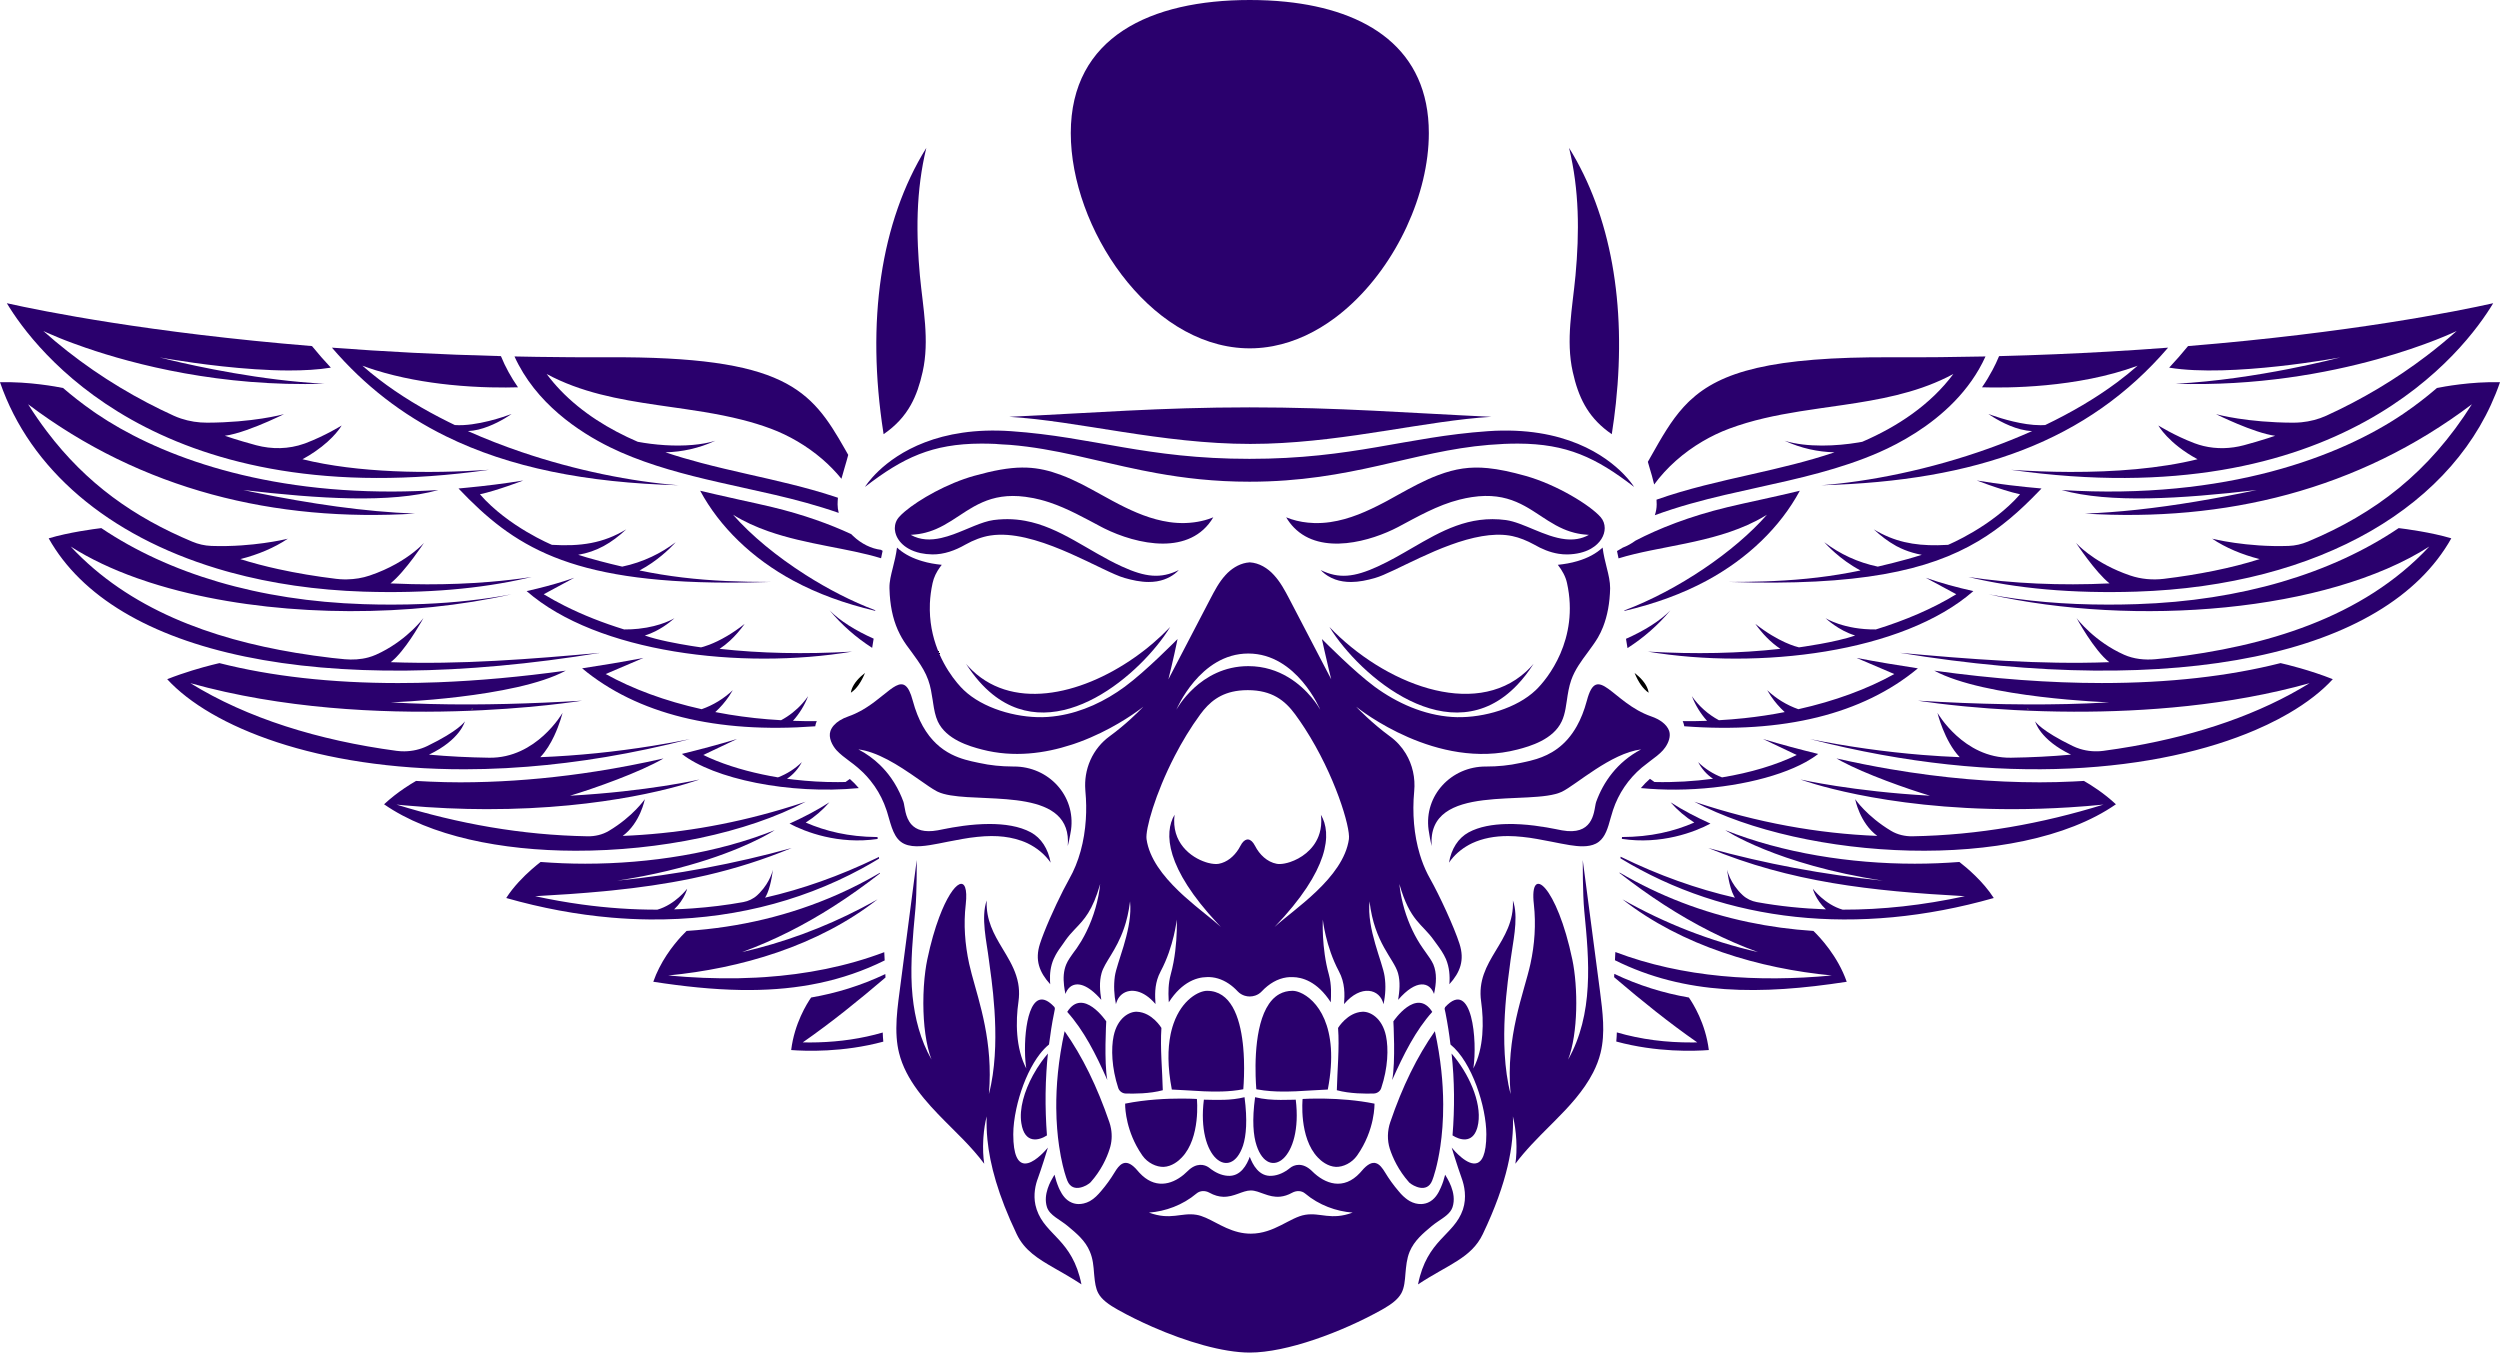 <?xml version="1.0" encoding="utf-8"?>
<!-- Generator: Adobe Illustrator 16.0.3, SVG Export Plug-In . SVG Version: 6.00 Build 0)  -->
<!DOCTYPE svg PUBLIC "-//W3C//DTD SVG 1.1//EN" "http://www.w3.org/Graphics/SVG/1.1/DTD/svg11.dtd">
<svg version="1.1" id="Layer_1" xmlns="http://www.w3.org/2000/svg" xmlns:xlink="http://www.w3.org/1999/xlink" x="0px" y="0px" viewBox="0 0 1095.049 592.456" enable-background="new 0 0 1095.049 592.456"
	 xml:space="preserve">
<g>
	<path fill="none" d="M432.197,488.994c0,0,0,0.001,0,0.002c-0.12,3.134-0.042,6.495,0.314,10.132
		C432.155,495.49,432.077,492.128,432.197,488.994z"/>
	<path fill="none" d="M484.385,570.258c1.643,1.339,3.542,2.477,5.33,3.484c4.684,2.612,9.822,5.151,15.136,7.479
		c-5.313-2.328-10.451-4.867-15.134-7.479C487.928,572.734,486.028,571.597,484.385,570.258z"/>
	<path fill="none" d="M606.42,573.024c2.934-1.728,5.924-3.826,7.446-6.659C612.343,569.198,609.354,571.297,606.42,573.024z"/>
	<path fill="none" d="M629.794,535.067c2.791-1.9,5.545-3.564,6.443-6.309C635.339,531.503,632.583,533.167,629.794,535.067z"/>
	<path fill="none" d="M473.7,562.587c-8.62-5.707-15.961-8.867-21.422-13.342C457.739,553.72,465.08,556.88,473.7,562.587z"/>
	<path fill="none" d="M431.117,509.746L431.117,509.746c-0.479-3.028-0.615-6.687-0.427-10.354
		C430.502,503.059,430.637,506.717,431.117,509.746z"/>
	<path fill="none" d="M621.125,562.587c13.135-8.697,23.332-11.456,28.369-22.013C644.457,551.131,634.259,553.89,621.125,562.587z"
		/>
	<path fill="#2A006D" d="M382.677,279.74c-7.786-3.458-14.806-7.801-19.294-12.394c5.331,6.422,11.651,11.948,18.641,16.428
		C382.278,282.433,382.494,281.083,382.677,279.74z"/>
	<path fill="#2A006D" d="M306.686,214.953c8.531,15.848,22.784,29.677,40.823,39.405c10.578,5.701,22.488,10.044,35.87,13.21
		c-0.003-0.088-0.006-0.176-0.009-0.263c-10.219-3.861-20.688-9.255-30.416-15.44c-12.588-8.005-23.932-17.335-31.858-26.401
		c0,0,0,0,0.001,0.001c0-0.001,0-0.001,0-0.001c4.868,3.029,10.081,5.361,15.456,7.246c16.658,5.841,34.889,7.364,49.368,11.815
		c0.238-1.041,0.469-2.129,0.685-3.251c-0.241-0.146-0.488-0.295-0.734-0.442c-4.149-0.493-8.549-2.589-12.213-6.081
		c-0.277-0.262-0.545-0.527-0.807-0.796c-9.297-4.317-20.718-8.489-34.604-11.839c-4.637-1.119-9.312-2.118-13.981-3.147
		c-3.58-0.789-7.187-1.602-10.799-2.432C311.208,216.019,308.948,215.5,306.686,214.953z"/>
	<path fill="#2A006D" d="M357.771,315.872c-3.506,0.028-6.989-0.006-10.431-0.135c2.85-3.179,5.096-6.85,6.631-10.795
		c-0.767,1.096-1.596,2.144-2.481,3.139c-2.656,2.985-5.821,5.492-9.355,7.382h0l0,0c-7.792-0.427-15.412-1.262-22.738-2.466
		c-2.052-0.338-4.084-0.698-6.086-1.094c0,0,0-0.001,0-0.001s0,0,0,0c2.26-2.056,4.305-4.419,6.042-6.975
		c0.579-0.852,1.124-1.725,1.63-2.615c-3.945,3.727-8.605,6.575-13.646,8.329c-15.947-3.562-30.196-8.823-42.032-15.399
		l16.534-7.061h-0.001c-9.11,1.733-18.057,3.24-26.858,4.561c24.129,20.063,58.869,28.612,102.116,25.39
		c0.088-0.515,0.202-1.022,0.371-1.512C357.553,316.368,357.661,316.12,357.771,315.872z"/>
	<path fill="#2A006D" d="M372.243,341.197c-0.624,0.466-1.254,0.913-1.887,1.337h-0.055c-1.089,0.027-2.177,0.043-3.262,0.047
		c-6.512,0.024-12.947-0.368-19.211-1.086c-1.044-0.119-2.083-0.248-3.118-0.385c2.739-1.808,4.986-4.384,6.521-7.288
		c-2.958,2.904-6.575,5.206-10.467,6.687h0l0,0c-2.322-0.38-4.593-0.824-6.833-1.298c-9.708-2.055-18.581-4.95-25.883-8.512
		l14.688-6.96l0.062-0.008c-0.01-0.002-0.083-0.005-0.083-0.005c-8.134,2.455-16.131,4.566-24.054,6.514
		c13.903,10.892,46.941,17.894,77.504,14.97C374.959,343.767,373.65,342.419,372.243,341.197z"/>
	<path fill="#2A006D" d="M373.259,285.423c-20.969,1.196-40.313,0.757-58.056-1.222c1.59-1.05,3.097-2.244,4.523-3.556
		c2.375-2.184,4.524-4.688,6.451-7.378c-2.729,2.159-5.289,3.882-7.593,5.252c-6.337,3.767-10.742,4.859-11.432,5.016
		c-0.063,0.014-0.095,0.021-0.095,0.021s-1.012-0.136-2.661-0.387c-0.412-0.063-0.864-0.133-1.35-0.209
		c-0.243-0.039-0.495-0.079-0.754-0.121c-5.445-0.877-14.314-2.495-19.836-4.48c1.648-0.49,3.202-1.146,4.632-1.863
		c4.922-2.466,8.302-5.692,8.326-5.716c-0.026,0.017-5.68,3.565-15.766,4.627c-1.933,0.203-4.01,0.324-6.261,0.302
		c-9.353-2.895-18.109-6.34-26.169-10.408c-3.123-1.576-6.151-3.237-9.054-5.01l13.394-7.227
		c-5.169,1.813-10.627,3.385-16.303,4.771c-1.513,0.37-3.034,0.733-4.578,1.077c15.457,13.521,38.957,22.169,64.666,26.426
		C321.049,289.595,348.965,289.461,373.259,285.423z"/>
	<path fill="#2A006D" d="M266.024,156.487c-10.526,0.044-20.781-0.019-30.77-0.172c-3.33-0.051-6.629-0.111-9.9-0.182
		c1.14,2.526,2.434,4.924,3.839,7.211c11.505,18.724,30.947,29.584,42.699,34.744c3.337,1.466,6.739,2.799,10.185,4.03
		c14.078,5.029,28.921,8.309,43.371,11.498c4.691,1.035,9.379,2.071,14.046,3.162c8.968,2.099,18.457,4.598,27.882,7.888
		c-0.324-1.246-0.495-2.49-0.495-3.71c0-0.988,0.061-1.965,0.147-2.936c-0.635-0.215-1.272-0.422-1.909-0.63
		c-12.276-4.011-24.949-6.837-37.561-9.697c-6.825-1.55-13.661-3.133-20.433-4.922c-5.267-1.392-10.497-2.905-15.646-4.646
		c0.001,0,0.002,0,0.002,0c0,0-0.001-0.001-0.002-0.001c7.322-0.184,14.607-1.739,21.863-5.063c-3.061,0.947-6.439,1.52-9.914,1.825
		c-4.018,0.354-8.165,0.347-12.118,0.101c-4.382-0.271-8.522-0.825-11.967-1.474c-12.523-5.384-24.43-12.743-33.827-22.533
		c-2.168-2.259-4.204-4.647-6.082-7.171c14.998,8.092,31.378,11.099,48.239,13.574c1.229,0.181,2.461,0.358,3.693,0.535
		c11.307,1.621,22.685,3.155,33.708,5.962c4.244,1.08,8.436,2.347,12.55,3.883c7.982,2.981,15.745,7.515,22.421,13.229
		c3.108,2.661,5.967,5.587,8.516,8.721c0.447-1.696,0.938-3.369,1.436-5.016c0.543-1.862,1.079-3.65,1.541-5.444
		c-0.489-0.866-0.972-1.721-1.451-2.563C355.194,170.504,343.995,156.079,266.024,156.487z"/>
	<path fill="#2A006D" d="M384.431,367.479c-0.023-0.289-0.045-0.568-0.068-0.843c-0.137-0.001-0.279,0.003-0.416,0.002
		c-12.278-0.107-22.298-2.555-31.025-6.346c3.909-2.457,7.364-5.415,10.373-8.864c-5.416,3.493-11.312,6.546-17.463,9.328
		C352.675,364.408,367.274,370.021,384.431,367.479z"/>
	<path fill="#2A006D" d="M318.871,255.206c5.923,0.015,12.174-0.084,18.782-0.299c-6.912-0.002-13.334-0.121-19.477-0.403
		c-13.313-0.61-25.304-1.989-38.071-4.627c0,0,0.001-0.001,0.001-0.001h-0.001c1.979-1.037,3.809-2.177,5.481-3.33
		c6.394-4.408,10.366-9.027,10.366-9.027c-3.291,2.488-6.79,4.604-10.498,6.35c-4.042,1.903-8.334,3.362-12.906,4.325
		c0,0-7.99-1.814-15.398-3.981c-1.334-0.391-2.65-0.792-3.896-1.197c8.167-1.388,14.531-5.079,21.062-11.158
		c-10.11,6.172-20.133,7.533-32.555,6.793c0,0-19.074-7.875-31.543-22.138c7.569-1.645,18.892-6.013,18.981-6.047
		c-8.464,1.385-16.608,2.375-24.553,3.139c-1.272,0.122-2.552,0.253-3.814,0.363C224.854,239.207,248.982,255.041,318.871,255.206z"
		/>
	<path fill="#2A006D" d="M335.105,427.987c-1.275,0.088-2.553,0.164-3.832,0.23c-2.558,0.132-5.122,0.222-7.689,0.271
		c-10.271,0.197-20.607-0.251-30.889-1.21c31.608-3.041,65.559-12.887,91.688-33.352c-2.315,1.316-4.655,2.59-7.017,3.821
		c-16.533,8.618-34.164,15.134-52.337,19.298c0,0,0.001,0,0.001-0.001c0,0.001-0.001,0.001-0.002,0.001
		c14.299-5.232,27.469-11.997,39.967-19.973c7.004-4.47,13.794-9.326,20.456-14.499c-0.005-0.089-0.011-0.18-0.016-0.27
		c-6.024,3.524-12.217,6.709-18.577,9.519c-20.583,9.093-42.833,14.43-66.128,15.946c-2.253,2.182-7.888,8.082-12.018,16.258
		c-0.953,1.887-1.826,3.895-2.559,6.006c13.361,2.064,26.115,3.406,38.381,3.601c1.363,0.022,2.72,0.029,4.071,0.022
		c20.827-0.11,40.259-3.737,58.896-12.966c-0.057-1.153-0.117-2.361-0.18-3.617C370.697,423.358,353.074,426.754,335.105,427.987z"
		/>
	<path fill="#2A006D" d="M384.995,375.349c-0.319,0.156-0.639,0.317-0.958,0.472c-16.32,7.888-32.56,13.632-48.928,17.382
		c0.159-0.238,0.311-0.495,0.457-0.767c0.207-0.384,0.396-0.805,0.578-1.239c1.744-4.162,2.386-10.206,2.389-10.23
		c-0.007,0.037-1.049,5.216-5.818,10.159c-0.319,0.331-0.655,0.66-1.008,0.987c-1.706,1.578-3.889,2.612-6.178,3.026
		c-7.335,1.326-14.709,2.223-22.133,2.75c-2.701,0.192-5.408,0.339-8.123,0.435l0,0h0c1.163-1.1,2.102-2.213,2.855-3.267
		c1.883-2.633,2.611-4.883,2.801-5.56c0.038-0.136,0.055-0.208,0.055-0.208s-5.167,6.894-13.046,9.162
		c-10.887,0.021-21.907-0.735-33.124-2.276c-6.73-0.924-13.532-2.132-20.417-3.623c10.361-0.568,20.306-1.235,29.96-2.151
		c1.207-0.114,2.409-0.232,3.607-0.354c11.979-1.226,23.528-2.867,34.895-5.217c2.273-0.471,4.539-0.969,6.8-1.498
		c12.432-2.909,24.702-6.745,37.137-11.896c-25.031,6.922-50.651,11.716-76.491,14.314c32.108-4.908,52.699-13.527,62.432-18.436
		c4.42-2.229,6.601-3.692,6.605-3.695c-25.104,10.017-54.658,14.699-83.008,14.702h0l0,0c-6.605,0-13.134-0.271-19.533-0.764
		c-0.978,0.756-2.359,1.866-3.939,3.259c-3.477,3.063-7.913,7.494-11.123,12.529c15.568,4.431,30.982,7.285,46.083,8.586
		c5.663,0.488,11.282,0.758,16.849,0.811c33.401,0.313,64.922-7.193,92.761-22.268c2.572-1.393,5.105-2.865,7.613-4.387
		C385.028,375.839,385.011,375.594,384.995,375.349z"/>
	<path fill="#2A006D" d="M252.034,372.643c36.768,0.075,75.142-7.823,100.888-21.477c-3.47,1.16-6.922,2.249-10.357,3.267
		c-24.049,7.128-47.267,10.823-69.802,11.71l0,0c0,0,0,0-0.001,0c7.717-5.674,9.683-16.069,9.688-16.091
		c-0.004,0.005-1.278,1.884-3.88,4.556c-2.605,2.676-6.541,6.147-11.862,9.329c-2.798,1.674-6.083,2.43-9.342,2.373l0,0h0
		c-28.897-0.496-56.695-5.53-83.687-13.884c1.279,0.126,2.551,0.246,3.815,0.359c12.643,1.134,24.519,1.622,35.554,1.64
		c26.484,0.045,48.123-2.615,63.873-5.538c1.969-0.366,3.845-0.735,5.628-1.104c15.438-3.194,23.824-6.342,23.837-6.347
		c-0.027,0.007-22.756,5.216-56.696,7.097c0.001,0,0.003-0.001,0.004-0.001c-0.001,0-0.002,0-0.004,0
		c10.5-3.132,30.868-10.363,40.947-16.325c-9.967,2.264-19.746,4.135-29.31,5.637c-16.578,2.605-32.501,4.094-47.646,4.613
		c-4.077,0.14-8.104,0.218-12.064,0.218l0,0c0,0,0,0,0,0c-4.51,0-8.916-0.117-13.253-0.306c-2.054-0.089-4.099-0.188-6.123-0.308
		c-1.377,0.79-3.147,1.873-5.105,3.199c-2.742,1.857-5.865,4.208-8.898,7.034C188.399,366.301,219.591,372.575,252.034,372.643z"/>
	<path fill="#2A006D" d="M230.997,335.839c22.119-1.743,45.964-5.604,71.249-12.111c-5.426,1.088-10.876,2.073-16.34,2.953
		c-16.392,2.64-32.904,4.33-49.252,4.977l0,0h0c2.531-2.645,4.536-6.036,6.053-9.243c2.517-5.322,3.69-10.133,3.7-10.172
		c-0.036,0.063-11.443,19.964-32.173,19.654h0c0,0,0,0-0.001,0c-8.897-0.134-17.699-0.565-26.338-1.348
		c13.807-6.563,15.74-14.605,15.74-14.605s-0.002,0.004-0.007,0.012c-0.146,0.236-2.695,4.134-16.446,10.809
		c-3.121,1.514-6.566,2.292-10.027,2.328c-1.154,0.012-2.31-0.06-3.456-0.213c-34.205-4.577-65.485-14.3-90.303-29.642
		c80.702,22.591,171.583,7.672,171.583,7.672c-11.279,0.677-22.29,1.159-32.995,1.42c-5.353,0.13-10.629,0.204-15.823,0.22
		c-12.121,0.035-23.8-0.25-34.975-0.901c0,0,54.477-1.887,76.622-13.889c-19.53,2.707-38.25,4.405-55.99,5.086
		c-5.913,0.227-11.718,0.34-17.407,0.34c-29.339,0-55.636-2.98-78.288-8.732c-0.347,0.079-0.808,0.186-1.367,0.32
		c-0.56,0.134-1.218,0.296-1.962,0.484c-4.462,1.133-11.99,3.238-19.56,6.239c19.184,20.924,65.602,39.535,130.299,39.458
		c5.881-0.007,11.914-0.168,18.091-0.497C224.712,336.293,227.837,336.088,230.997,335.839z M206.878,310.389
		c0.354,0,0.353,0.549,0,0.549C206.525,310.938,206.525,310.389,206.878,310.389z"/>
	<path fill="#2A006D" d="M386.657,452.265c-9.257,2.682-18.719,4.023-28.367,4.299c-2.213,0.063-4.436,0.07-6.668,0.024
		c12.649-8.801,24.555-18.447,36.241-28.422c-0.022-0.476-0.047-0.982-0.073-1.511c-0.049,0.023-0.099,0.05-0.148,0.073
		c-10.52,4.964-21.266,8.284-32.354,10.203c-1.81,2.606-7.298,11.301-8.74,23.008c6.208,0.484,22.664,1.093,40.359-3.679
		C386.773,454.929,386.692,453.596,386.657,452.265z"/>
	<path fill="#2A006D" d="M195.257,191.061c27.944,13.763,61.515,20.396,101.986,21.495c-20.652-1.612-45.094-6.484-68.887-14.575
		c-7.933-2.698-15.794-5.753-23.418-9.165c6.081-0.204,12.429-3.367,16.075-5.519c1.91-1.127,3.078-1.976,3.078-1.976
		s-0.126,0.049-0.364,0.138c-2.296,0.857-14.988,5.396-24.508,4.718c-0.924-0.443-1.844-0.892-2.759-1.346
		c-0.018-0.009-0.036-0.017-0.053-0.025c-0.01-0.005-0.021-0.011-0.031-0.016c-10.99-5.452-21.322-11.683-30.458-18.7
		c-2.485-1.909-4.886-3.873-7.183-5.899c0,0,0,0,0,0l0,0c1.848,0.685,3.72,1.316,5.605,1.909c10.951,3.439,22.38,5.374,32.601,6.435
		c13.156,1.364,24.301,1.285,29.827,1.113c0.038-0.002,0.083-0.003,0.12-0.004c-3.022-4.356-5.543-8.913-7.472-13.654
		c-26.851-0.68-51.572-2.01-74.033-3.709C159.647,168.886,176.135,181.642,195.257,191.061z"/>
	<path fill="#2A006D" d="M262.848,285.955c-30.229,2.729-61.296,5.228-91.698,4.092c0.207-0.159,0.414-0.326,0.622-0.502
		c0.417-0.353,0.836-0.737,1.257-1.149c0.21-0.206,0.421-0.419,0.632-0.638c5.873-6.1,11.759-16.93,11.819-17.042
		c-0.074,0.101-6.675,8.956-18.396,14.916c-0.786,0.399-1.595,0.786-2.426,1.156c-1.072,0.477-2.174,0.863-3.298,1.17
		c-3.372,0.917-6.935,1.105-10.441,0.792c-1.857-0.167-3.709-0.353-5.556-0.568c-5.299-0.626-10.604-1.366-15.887-2.246
		c-36.985-6.154-72.936-19.082-98.522-46.552c8.404,5.377,18.188,9.981,28.963,13.82c1.796,0.64,3.62,1.258,5.469,1.855
		c5.547,1.791,11.325,3.391,17.286,4.8c43.707,10.332,97.228,10.403,141.331,0.459c-11.882,2.241-24.708,3.66-38.447,4.229
		c-4.583,0.189-9.267,0.285-14.051,0.285c-4.052,0-8.172-0.067-12.365-0.204c-45.733-1.47-85.255-13.409-114.763-33.31
		c-3.012,0.364-14.232,1.835-23.052,4.482C50.1,287.122,141.331,305.866,262.848,285.955z"/>
	<path fill="#2A006D" d="M207.506,206.679c2.211-0.274,4.443-0.571,6.698-0.891c-26.568,1.793-57.519,1.363-81.717-4.631
		c2.047-1.107,3.854-2.235,5.483-3.35c8.616-5.895,11.663-11.404,11.678-11.433c-0.019,0.012-7.14,4.478-15.833,7.769
		c-0.193,0.073-0.388,0.137-0.582,0.206c-6.755,2.412-14.121,2.528-21.062,0.668c-1.96-0.526-3.913-1.081-5.858-1.657
		c-1.331-0.394-2.659-0.798-3.982-1.217c-1.29-0.408-2.576-0.825-3.857-1.259c0.001,0,0.001,0,0.002,0
		c0-0.001-0.001-0.001-0.001-0.001c5.479-0.712,13.401-3.826,19.045-6.294c3.716-1.625,6.448-2.97,6.836-3.163
		c0.032-0.016,0.048-0.023,0.048-0.023s-0.013,0.004-0.038,0.011c-0.782,0.215-13.614,3.655-33.608,3.732
		c-3.886,0.015-7.778-0.578-11.46-1.806c-1.094-0.365-2.171-0.779-3.222-1.258c-3.888-1.772-7.727-3.651-11.51-5.633
		c-16.397-8.588-31.763-19.122-45.587-31.459c0,0,2.492,1.214,7.129,3.088c0.662,0.268,1.369,0.549,2.118,0.842
		c0.375,0.146,0.76,0.296,1.156,0.447c0.792,0.305,1.625,0.62,2.5,0.945c1.75,0.649,3.666,1.336,5.739,2.048
		c21.241,7.296,58.979,17.183,104.536,15.72c-27.831-1.404-56.275-7.65-67.389-10.316c-3.112-0.747-4.865-1.213-4.865-1.213
		s0.574,0.106,1.633,0.291c0.302,0.053,0.645,0.112,1.023,0.177c0.19,0.032,0.389,0.066,0.597,0.102
		c0.417,0.07,0.869,0.146,1.356,0.226c0.243,0.04,0.495,0.082,0.755,0.124c9.89,1.608,31.763,4.768,51.171,4.809
		c6.639,0.014,12.99-0.338,18.473-1.241c-2.836-3.028-5.593-6.167-8.259-9.445c-71.135-5.83-117.816-15.229-133.666-18.776
		C15.074,152.968,68.23,223.969,207.506,206.679z"/>
	<path fill="#2A006D" d="M214.392,254.874c-8.896,0.732-18.11,1.089-27.402,1.069c-2.212-0.005-4.43-0.036-6.648-0.083
		c-3.105-0.066-6.213-0.169-9.315-0.318c3.199-2.52,7.001-7.159,9.936-11.062c2.732-3.634,4.708-6.626,4.736-6.669
		c-0.017,0.021-1.56,1.775-4.663,4.194c-3.886,3.029-10.221,7.095-19.126,10.103c-3.177,1.073-6.516,1.609-9.868,1.669
		c-0.373,0.007-0.745,0.02-1.117,0.015c-1.242-0.019-2.483-0.103-3.716-0.252c-8.765-1.061-17.258-2.48-25.279-4.241
		c-5.837-1.281-11.433-2.738-16.666-4.396c7.863-2.007,14.845-4.948,20.832-8.944c-0.01,0.003-1.296,0.326-3.559,0.768
		c-3.538,0.689-9.475,1.666-16.723,2.161c-4.07,0.277-8.55,0.403-13.25,0.239c-0.747-0.026-1.492-0.095-2.233-0.195
		c-1.383-0.188-2.75-0.497-4.079-0.924c-0.681-0.219-1.353-0.467-2.012-0.742c-25.474-10.64-46.36-25.367-63.698-48.276
		c-2.837-3.749-5.583-7.709-8.234-11.914c0,0,0,0,0.001,0.001l0-0.001c49.926,37.669,108.196,51.659,169.517,47.891
		c-22.247-0.824-45.923-4.339-70.374-9.31c-1.63-0.332-3.264-0.67-4.901-1.014c33.4,3.857,64.438,5.861,85.461,0
		c-6.786,0.424-13.375,0.637-19.769,0.66c-61.801,0.225-105.247-17.313-129.872-34.035c-0.536-0.364-1.061-0.729-1.585-1.095
		c-4.844-3.376-9.198-6.811-13.17-10.224c-2.704-0.55-14.907-2.858-27.615-2.528c13.2,38.388,47.543,67.171,94.97,81.582
		c1.227,0.373,2.463,0.736,3.708,1.09c0.773,0.22,1.55,0.437,2.331,0.649c17.845,4.854,37.412,7.74,58.308,8.412
		c0.136,0.004,0.269,0.006,0.405,0.01c26.888,0.822,50.69-1.238,71.282-5.997c0.626-0.145,1.259-0.283,1.879-0.434
		C226.938,253.638,220.746,254.352,214.392,254.874z"/>
	<path d="M206.878,310.938c0.353,0,0.354-0.549,0-0.549C206.525,310.389,206.525,310.938,206.878,310.938z"/>
	<path fill="#2A006D" d="M731.665,267.347c-4.519,4.624-11.602,8.995-19.45,12.465c0.186,1.352,0.404,2.709,0.66,4.058
		C719.923,279.373,726.296,273.814,731.665,267.347z"/>
	<path fill="#2A006D" d="M769.052,228.232c1.667-0.854,3.303-1.773,4.901-2.769c-14.085,16.109-38.948,33.062-62.44,41.904
		c-0.003,0.08-0.006,0.16-0.008,0.241c13.449-3.171,25.414-7.526,36.034-13.251c18.039-9.729,32.292-23.558,40.823-39.405
		c-2.938,0.711-5.879,1.394-8.812,2.06c-2.934,0.666-5.858,1.314-8.768,1.957c-4.67,1.029-9.344,2.027-13.982,3.146
		c-16.928,4.084-30.196,9.388-40.41,14.689c-1.783,1.317-3.687,2.349-5.598,3.073c-0.861,0.5-1.702,0.999-2.511,1.493
		c0.212,1.102,0.438,2.172,0.677,3.207C726.597,239.116,749.859,238.064,769.052,228.232z"/>
	<path fill="#2A006D" d="M813.213,288.182h-0.002l16.533,7.061c-11.836,6.576-26.084,11.838-42.031,15.399
		c-5.041-1.754-9.699-4.603-13.645-8.329c0.507,0.891,1.052,1.764,1.63,2.615c1.737,2.556,3.782,4.919,6.042,6.975h-0.001
		l0.001,0.001c-5.721,1.129-11.654,2.023-17.735,2.669c-3.648,0.388-7.351,0.686-11.091,0.891
		c-4.711-2.52-8.768-6.137-11.836-10.521c1.533,3.945,3.781,7.616,6.629,10.795c-3.512,0.131-7.066,0.166-10.646,0.134
		c0.106,0.248,0.212,0.497,0.298,0.749c0.173,0.484,0.289,0.987,0.382,1.496c43.347,3.268,78.161-5.278,102.331-25.374
		C831.272,291.422,822.325,289.915,813.213,288.182z"/>
	<path fill="#2A006D" d="M790.987,333.768c2.023-1.12,3.835-2.299,5.402-3.527c-7.924-1.947-15.92-4.059-24.053-6.514
		c0,0-0.064,0.003-0.081,0.005l0.06,0.008l14.686,6.96c-8.986,4.384-20.33,7.781-32.715,9.81c-3.891-1.48-7.506-3.782-10.467-6.687
		c1.533,2.904,3.779,5.48,6.521,7.288c-8.275,1.097-16.879,1.645-25.592,1.424h-0.057c-0.663-0.444-1.322-0.914-1.975-1.404
		c-1.433,1.234-2.762,2.602-3.986,4.064c5.111,0.495,10.292,0.715,15.443,0.682C756.393,345.733,778.039,340.939,790.987,333.768z"
		/>
	<path fill="#2A006D" d="M843.496,253.065l13.39,7.225c-10.396,6.346-22.248,11.402-35.225,15.418
		c-14.027,0.143-22.029-4.932-22.029-4.932s5.623,5.4,12.961,7.582c-8.414,3.025-24.602,5.197-24.602,5.197
		s-0.032-0.007-0.095-0.021c-0.941-0.213-8.789-2.168-19.026-10.27c3.084,4.304,6.738,8.137,10.977,10.936
		c-17.746,1.979-37.092,2.418-58.066,1.222c48.594,8.078,111.68,0.533,142.594-26.512
		C857.038,257.282,850.043,255.36,843.496,253.065z"/>
	<path fill="#2A006D" d="M722.002,201.925c-0.07,0.125-0.14,0.246-0.21,0.371c0.225,0.792,0.455,1.59,0.692,2.404
		c0.74,2.447,1.488,4.951,2.076,7.513c5.546-7.579,12.961-14.03,21.162-18.857c3.772-2.221,7.709-4.099,11.699-5.59
		c9.979-3.728,20.41-5.883,30.947-7.58c6.322-1.018,12.683-1.871,19.006-2.8c15.808-2.321,31.191-5.108,45.41-12.115
		c0.948-0.468,1.891-0.953,2.828-1.459c-10.016,13.459-24.496,23.078-39.908,29.703c-0.577,0.108-1.175,0.215-1.789,0.317
		c-9.215,1.539-22.346,2.284-32.212-0.77c7.255,3.323,14.542,4.88,21.864,5.063c-11.77,3.979-23.943,6.813-36.078,9.568
		c-14.104,3.199-28.283,6.353-41.897,11.171c0.046,0.693,0.071,1.39,0.071,2.092c0,1.547-0.281,3.134-0.806,4.712
		c10.343-3.796,20.834-6.581,30.696-8.889c4.668-1.092,9.354-2.128,14.045-3.163c17.986-3.968,36.586-8.073,53.557-15.528
		c4.533-1.99,10.212-4.828,16.138-8.638c11.313-7.272,23.529-18.088,30.401-33.316c-6.542,0.14-13.202,0.243-19.98,0.304
		c-6.777,0.061-13.675,0.078-20.691,0.049c-53.301-0.278-75.398,6.373-88.804,18.978c-0.319,0.3-0.633,0.604-0.942,0.91
		c-0.619,0.614-1.221,1.241-1.805,1.882c-5.555,6.084-9.659,13.372-14.398,21.773L722.002,201.925z"/>
	<path fill="#2A006D" d="M749.217,360.756c-6.15-2.782-12.047-5.835-17.463-9.328c3.008,3.449,6.463,6.407,10.373,8.864
		c-8.876,3.855-19.095,6.314-31.661,6.342c-0.021,0.265-0.043,0.533-0.064,0.811C727.652,370.067,742.344,364.424,749.217,360.756z"
		/>
	<path fill="#2A006D" d="M865.85,210.465c0.039,0.015,2.204,0.85,5.264,1.925c3.971,1.395,9.443,3.192,13.717,4.122
		c-12.467,14.263-31.543,22.138-31.543,22.138c-1.553,0.093-3.068,0.152-4.551,0.174c-10.376,0.15-19.152-1.565-27.998-6.964
		c3.146,2.929,6.258,5.29,9.547,7.12c0.122,0.067,0.24,0.147,0.362,0.214c0.062,0.033,0.125,0.059,0.187,0.092
		c2.197,1.175,4.493,2.091,6.926,2.788c1.304,0.373,2.634,0.704,4.033,0.941c-8.166,2.652-19.293,5.179-19.293,5.179
		c-8.764-1.846-16.525-5.476-23.404-10.675c0,0,0.099,0.115,0.29,0.326c0.602,0.664,2.134,2.286,4.385,4.262
		c2.752,2.416,6.583,5.362,11.175,7.77c-0.001,0-0.002,0-0.003,0.001h0.001c-12.767,2.638-24.758,4.017-38.071,4.627
		c-1.278,0.059-2.567,0.111-3.871,0.156c-4.964,0.171-10.132,0.245-15.604,0.247c56.826,1.847,87.292-4.91,109.07-17.847
		c10.129-6.017,18.379-13.371,26.528-21.818c0.407-0.423,0.814-0.848,1.222-1.275C885.074,213.167,875.669,212.071,865.85,210.465z"
		/>
	<path fill="#2A006D" d="M794.321,407.77c-9.707-0.632-19.232-1.927-28.53-3.881c-19.99-4.2-38.925-11.459-56.377-21.699
		c-0.004,0.076-0.009,0.154-0.014,0.23c12.666,9.852,25.8,18.543,39.961,25.668c6.643,3.343,13.51,6.342,20.659,8.958
		c-20.771-4.759-40.83-12.589-59.354-23.119c26.13,20.465,60.079,30.311,91.688,33.352c-32.308,3.014-65.151,0.979-94.8-10.273
		c-0.062,1.25-0.12,2.452-0.176,3.601c30.775,15.299,63.718,15.27,101.519,9.428C804.989,418.772,797.094,410.454,794.321,407.77z"
		/>
	<path fill="#2A006D" d="M858.249,377.558c-6.398,0.493-12.926,0.764-19.533,0.764c-28.35-0.003-57.904-4.686-83.01-14.702
		c0,0,22.336,14.992,69.039,22.131c-25.84-2.599-51.461-7.393-76.492-14.314c36.178,14.983,70.955,18.844,112.4,21.116
		c-18.361,3.978-36.123,5.933-53.541,5.899c-7.879-2.269-13.047-9.162-13.047-9.162s1.061,4.638,5.713,9.034
		c-10.18-0.359-20.254-1.376-30.258-3.186c-2.289-0.413-4.471-1.447-6.178-3.025c-5.646-5.227-6.824-11.137-6.826-11.148
		c0.002,0.021,0.779,7.404,2.967,11.472c0.146,0.271,0.298,0.528,0.457,0.767c-16.756-3.839-33.38-9.775-50.093-17.955
		c-0.016,0.237-0.031,0.477-0.047,0.718c46.275,28.162,103.754,34.386,163.511,17.381
		C868.643,386.021,861.379,379.977,858.249,377.558z"/>
	<path fill="#2A006D" d="M926.813,352.294c-5.199-4.846-10.701-8.337-14.006-10.233c-1.574,0.093-3.157,0.178-4.749,0.253
		c-4.778,0.225-9.643,0.36-14.626,0.36h-0.001h-0.001c-20.365-0.002-42.314-1.814-65.472-5.776
		c-7.719-1.32-15.572-2.881-23.546-4.691c0.63,0.373,1.3,0.75,2.005,1.132c10.581,5.719,29.099,12.257,38.942,15.192
		c-0.003,0-0.006,0-0.008,0c0.002,0,0.005,0.001,0.008,0.002c-33.879-1.877-56.587-7.071-56.694-7.096
		c0.108,0.041,34.941,13.086,93.337,12.988c7.725-0.013,15.861-0.256,24.384-0.789c4.871-0.305,9.867-0.704,14.985-1.21
		c-26.992,8.354-54.789,13.388-83.688,13.884c-3.258,0.057-6.545-0.699-9.342-2.373c-10.643-6.363-15.742-13.886-15.742-13.886
		s1.963,10.412,9.688,16.092c-25.754-1.014-52.4-5.695-80.16-14.977C790.588,376.866,883.799,382.176,926.813,352.294z"/>
	<path fill="#2A006D" d="M920.639,299.185c-22.758,0-47.357-1.816-73.396-5.426c22.145,12.002,76.621,13.889,76.621,13.889
		c-3.193,0.186-6.427,0.342-9.7,0.47c-22.915,0.892-47.774,0.373-74.091-1.208c0,0,3.195,0.524,8.919,1.228
		c2.861,0.353,6.355,0.748,10.398,1.146c0.674,0.066,1.363,0.133,2.067,0.199c11.967,1.125,28.229,2.205,46.894,2.257
		c30.741,0.085,67.996-2.618,103.304-12.502l-0.002,0.001c0.002,0,0.003-0.001,0.004-0.001
		c-21.718,13.424-48.381,22.546-77.622,27.683c-4.177,0.734-8.407,1.387-12.683,1.959c-3.438,0.461-6.963,0.176-10.266-0.847
		c-1.101-0.341-2.177-0.764-3.217-1.269c-13.754-6.675-16.303-10.572-16.448-10.809c-0.005-0.008-0.007-0.012-0.007-0.012
		s1.936,8.043,15.74,14.605c-8.639,0.782-17.441,1.215-26.338,1.348c-20.766,0.31-32.176-19.657-32.176-19.657
		s3.004,12.366,9.756,19.418c-5.449-0.216-10.918-0.547-16.394-0.991c-16.421-1.331-32.91-3.675-49.184-6.935
		c84.876,21.839,153.54,13.866,195.08-3.963c3.536-1.518,6.875-3.106,10.011-4.755c1.568-0.824,3.085-1.663,4.551-2.515
		c8.06-4.687,14.558-9.772,19.354-15.004c-10.092-4-20.111-6.41-22.889-7.043C976.276,296.204,949.979,299.185,920.639,299.185z
		 M888.172,310.938c-0.352,0-0.354-0.549,0-0.549C888.524,310.389,888.524,310.938,888.172,310.938z"/>
	<path fill="#2A006D" d="M707.092,426.573c-0.024,0.506-0.047,0.996-0.068,1.454c0.267,0.228,0.53,0.457,0.797,0.684
		c11.483,9.782,23.187,19.236,35.607,27.877c-0.744,0.016-1.488,0.024-2.23,0.028c-11.254,0.051-22.261-1.276-32.994-4.408
		c-0.035,1.334-0.114,2.669-0.244,4.004c17.766,4.825,34.313,4.213,40.543,3.728c-1.443-11.707-6.932-20.401-8.74-23.008
		C728.564,434.993,717.714,431.62,707.092,426.573z"/>
	<path fill="#2A006D" d="M949.665,152.28c-8.423,0.637-17.163,1.223-26.215,1.741c-15.086,0.864-31.036,1.543-47.818,1.968
		c-0.844,2.074-1.821,4.106-2.885,6.108c-1.366,2.574-2.888,5.095-4.587,7.546c10.449,0.333,41.658,0.364,68.153-9.453
		c-2.865,2.528-5.887,4.965-9.042,7.311c-9.466,7.038-20.14,13.259-31.44,18.676c-0.657,0.047-1.329,0.068-2.012,0.068
		c-7.846,0-17.099-2.895-20.989-4.245c-1.185-0.411-1.872-0.679-1.872-0.679s0.782,0.568,2.113,1.392
		c3.399,2.105,10.381,5.879,17.041,6.102c-0.001,0-0.001,0.001-0.002,0.001c0.001,0,0.001,0,0.002,0
		c-24.779,11.088-52.06,18.413-76.19,21.922c-5.568,0.811-10.97,1.417-16.134,1.819C865.965,210.708,914.557,193.155,949.665,152.28
		z"/>
	<path fill="#2A006D" d="M1050.672,231.319c-29.508,19.899-69.029,31.841-114.764,33.309c-4.191,0.137-8.313,0.205-12.365,0.205
		c-19.139,0-36.67-1.527-52.52-4.519c64.156,14.471,148.25,7.745,193.07-20.931c-29.242,31.393-72.02,43.794-114.408,48.798
		c-1.846,0.216-3.699,0.401-5.557,0.567c-4.674,0.419-9.451-0.055-13.738-1.961c-12.889-5.735-20.351-15.447-20.805-16.049
		c-0.014-0.02-0.021-0.029-0.021-0.029s7.732,14.258,14.334,19.337c-30.402,1.136-61.469-1.362-91.697-4.092
		c121.516,19.911,212.748,1.167,241.521-50.153C1064.905,233.154,1053.684,231.684,1050.672,231.319z"/>
	<path fill="#2A006D" d="M950.139,161.038c26.996,4.447,75.008-4.486,75.008-4.486s-36.639,9.734-72.266,11.53
		c71.119,2.285,123.189-23.091,123.189-23.091c-4.254,3.796-8.652,7.421-13.184,10.871c-13.592,10.352-28.363,19.129-43.914,26.221
		c-3.439,1.568-7.144,2.518-10.906,2.887c-1.255,0.123-2.516,0.182-3.775,0.177c-19.996-0.077-32.826-3.518-33.608-3.732
		c-0.025-0.007-0.038-0.011-0.038-0.011s16.549,8.262,25.93,9.481c-1.129,0.382-2.262,0.754-3.398,1.116
		c-3.407,1.088-6.844,2.09-10.299,3.018c-5.802,1.555-11.9,1.733-17.691,0.342c-1.337-0.321-2.656-0.727-3.953-1.217
		c-8.705-3.295-15.832-7.771-15.832-7.771s4.264,7.806,17.162,14.785c-16.636,4.121-36.465,5.611-55.866,5.559
		c-8.818-0.024-17.549-0.367-25.851-0.928c144.277,20.448,198.939-52.503,211.219-72.973
		c-15.852,3.549-62.531,12.945-133.668,18.777C955.731,154.871,952.973,158.011,950.139,161.038z"/>
	<path fill="#2A006D" d="M1067.432,169.948c-4.402,3.781-9.264,7.591-14.754,11.318c-27.171,18.453-77.26,37.895-149.634,33.376
		c21.021,5.861,52.058,3.856,85.456-0.001c-0.004,0.001-0.007,0.002-0.011,0.002c0.004,0,0.007-0.001,0.011-0.001
		c-18.008,3.783-35.622,6.828-52.584,8.646c-7.71,0.827-15.285,1.4-22.701,1.675c61.324,3.771,119.598-10.219,169.525-47.89
		c-18.855,29.904-42.287,47.81-71.932,60.19c-2.637,1.103-5.467,1.761-8.322,1.861c-18.443,0.645-33.535-3.168-33.535-3.168
		c5.988,3.997,12.969,6.938,20.834,8.944c-12.424,3.937-26.801,6.805-41.945,8.638c-4.932,0.597-9.996,0.158-14.701-1.432
		c-1.004-0.339-1.975-0.691-2.913-1.055c-14.03-5.424-20.826-13.186-20.875-13.24c0.104,0.157,8.51,12.876,14.671,17.729
		c-21.27,1.026-42.832,0.087-61.857-2.81c21.119,5.099,45.695,7.302,73.568,6.421c80.082-2.574,140.707-37.613,159.316-91.734
		C1082.342,167.089,1070.137,169.398,1067.432,169.948z"/>
	<path d="M888.172,310.389c-0.354,0-0.352,0.549,0,0.549S888.524,310.389,888.172,310.389z"/>
	<path fill="#2A006D" d="M664.591,299.997c2.471-2.593,4.862-5.653,7.154-9.229c-1.043,1.215-2.131,2.337-3.258,3.37
		c-22.92,21.013-62.445,5.249-86.168-19.503C595.478,296.089,635.449,330.591,664.591,299.997z"/>
	<path fill="#2A006D" d="M512.566,274.636c-2.333,2.435-4.82,4.782-7.43,7.017c-0.87,0.745-1.753,1.477-2.649,2.195
		c-0.448,0.359-0.899,0.716-1.353,1.067c-0.908,0.705-1.828,1.396-2.759,2.071c-0.465,0.338-0.933,0.672-1.404,1.002
		c-23.997,16.839-54.599,23.573-72.778,3.964c-0.356-0.384-0.708-0.778-1.055-1.184c0.917,1.43,1.849,2.777,2.796,4.046
		s1.909,2.458,2.884,3.57c0.488,0.557,0.979,1.094,1.473,1.612c0.988,1.037,1.988,1.999,3,2.89c0.505,0.445,1.014,0.872,1.525,1.282
		C463.431,327.116,500.076,294.998,512.566,274.636z"/>
	<path d="M562.63,378.232c0.782-0.145,1.619-0.361,2.488-0.651c0,0,0-0.001,0.001-0.001
		C564.25,377.871,563.414,378.088,562.63,378.232L562.63,378.232z"/>
	<path d="M529.18,377.955c-0.017-0.005-0.034-0.008-0.051-0.013C529.146,377.947,529.163,377.95,529.18,377.955z"/>
	<path d="M542.755,302.506c-8.294,0.958-13.12,5.118-17.001,10.396C529.636,307.624,534.461,303.464,542.755,302.506z"/>
	<path d="M514.558,331.113c3.169-6.131,6.909-12.381,11.196-18.212C521.467,318.732,517.727,324.982,514.558,331.113z"/>
	<path d="M577.533,366.326c0.751-1.923,1.201-4.09,1.219-6.519C578.734,362.237,578.283,364.403,577.533,366.326L577.533,366.326z"
		/>
	<path d="M528.196,377.667L528.196,377.667c0.227,0.072,0.45,0.138,0.672,0.2C528.646,377.805,528.423,377.739,528.196,377.667z"/>
	<path d="M623.283,415.402c-1.741-2.472-3.268-5.13-4.584-7.889h-0.001C620.015,410.272,621.542,412.931,623.283,415.402z"/>
	<path d="M579.1,279.991c-0.027-0.027-0.06-0.059-0.081-0.078c0,0.001,0.001,0.002,0.001,0.002c0.021,0.021,0.053,0.052,0.081,0.078
		C579.1,279.992,579.1,279.991,579.1,279.991z"/>
	<path d="M419.264,299.134c-4.834-5.802-11.742-16.961-11.978-31.847l0,0C407.521,282.173,414.43,293.332,419.264,299.134z"/>
	<path d="M470.607,407.236c-1.307,1.381-2.619,2.828-3.924,4.688C467.988,410.064,469.3,408.617,470.607,407.236z"/>
	<path d="M489.475,438.004C489.475,438.005,489.475,438.005,489.475,438.004c0.428-0.871,0.992-1.623,1.668-2.231
		C490.467,436.38,489.903,437.133,489.475,438.004z"/>
	<path d="M516.188,390.2c0.477,0.46,0.957,0.915,1.439,1.363C517.145,391.115,516.665,390.66,516.188,390.2L516.188,390.2z"/>
	<path d="M644.656,217.745c16.452-2.514,24.425,4.669,33.47,10.354h0.001C669.082,222.414,661.109,215.23,644.656,217.745z"/>
	<path d="M644.656,217.745c-1.711,0.262-3.512,0.628-5.416,1.111C641.144,218.373,642.945,218.007,644.656,217.745z"/>
	<path d="M684.866,231.734C684.865,231.734,684.865,231.734,684.866,231.734c0.905,0.391,1.841,0.741,2.808,1.057v-0.001
		C686.708,232.476,685.771,232.124,684.866,231.734z"/>
	<path d="M534.773,406.034c0.001,0.001,0.002,0.002,0.003,0.003c-0.535-0.559-1.045-1.106-1.557-1.655h0
		C533.73,404.93,534.239,405.477,534.773,406.034z"/>
	<path d="M457.995,478.989c0.039-3.229,0.163-6.457,0.364-9.685C458.158,472.532,458.034,475.761,457.995,478.989L457.995,478.989z"
		/>
	<path d="M468.754,365.699c-0.3,1.673-0.637,3.321-1.052,4.899C468.118,369.021,468.454,367.372,468.754,365.699z"/>
	<path d="M427.997,366.581c-2.159,0.209-4.318,0.539-6.455,0.914C423.679,367.12,425.838,366.79,427.997,366.581z"/>
	<path d="M626.363,419.8c-0.599-0.911-1.26-1.821-1.939-2.778C625.103,417.979,625.764,418.89,626.363,419.8L626.363,419.8z"/>
	<path d="M405.269,370.463c-1.254,0.149-2.555,0.25-3.836,0.233C402.713,370.713,404.014,370.612,405.269,370.463z"/>
	<path d="M588.257,254.662c-2.324-0.337-4.578-1.143-6.557-2.358C583.679,253.52,585.933,254.326,588.257,254.662z"/>
	<path d="M433.196,478.694c0.222-2.692,0.327-5.311,0.336-7.855l0,0C433.522,473.384,433.417,476.002,433.196,478.694
		L433.196,478.694z"/>
	<path d="M460.206,377.855c0,0,0-0.001,0-0.002c-2.459-3.538-5.939-6.475-10.195-8.514c-1.666-0.775-3.428-1.392-5.275-1.877
		c1.847,0.485,3.608,1.102,5.274,1.877C454.268,371.379,457.747,374.317,460.206,377.855z"/>
	<path d="M694.154,177.521L694.154,177.521c2.411,4.272,5.605,7.986,10.016,11.346C699.759,185.507,696.565,181.792,694.154,177.521
		z"/>
	<path d="M693.435,370.696c-1.986,0.026-4.019-0.228-5.855-0.517C689.417,370.469,691.449,370.723,693.435,370.696z"/>
	<path d="M450.303,509.46c-0.582,0.152-1.154,0.213-1.704,0.149c0,0,0,0,0,0C449.149,509.673,449.721,509.612,450.303,509.46z"/>
	<path d="M681.342,363.146C681.342,363.146,681.342,363.146,681.342,363.146c-4.423-0.879-12.931-2.412-21.534-2.205
		C668.412,360.734,676.919,362.268,681.342,363.146z"/>
	<path d="M427.997,366.581c2.189-0.24,4.281-0.364,6.282-0.37C432.278,366.218,430.187,366.341,427.997,366.581z"/>
	<path d="M466.094,431.765c0.072,0.611,0.158,1.228,0.263,1.854C466.252,432.992,466.166,432.376,466.094,431.765L466.094,431.765z"
		/>
	<path d="M443.832,335.751c-0.114,0-0.228-0.008-0.341-0.008C443.604,335.743,443.717,335.751,443.832,335.751L443.832,335.751z"/>
	<path d="M630.914,502.044L630.914,502.044c0.737-5.041,1.272-11.211,1.242-18.378l0,0
		C632.185,490.833,631.65,497.003,630.914,502.044z"/>
	<path d="M492.581,405.902c-0.095,0.29-0.19,0.579-0.289,0.86C492.39,406.481,492.485,406.192,492.581,405.902z"/>
	<path d="M684.16,363.703c6.676,1.198,10.152-0.65,12.066-3.304l0,0C694.312,363.052,690.835,364.9,684.16,363.703
		c-0.371-0.061-1.07-0.206-2.033-0.4v0.001C683.089,363.498,683.789,363.644,684.16,363.703z"/>
	<path d="M468.533,419.702L468.533,419.702c0.316-0.484,0.655-0.972,1.003-1.464C469.188,418.73,468.849,419.217,468.533,419.702z"
		/>
	<path d="M666.718,334.027c0.537-0.112,1.1-0.23,1.682-0.359C667.818,333.797,667.255,333.915,666.718,334.027z"/>
	<path d="M478.045,433.751L478.045,433.751c1.36,1.041,2.813,2.424,4.352,4.203c0,0,0,0,0-0.001
		C480.858,436.175,479.405,434.792,478.045,433.751z"/>
	<path d="M402.062,107.919c0,0,0-0.001,0-0.002c-0.417-9.843-0.182-19.558,1.101-29.264
		C401.881,88.359,401.645,98.075,402.062,107.919z"/>
	<path d="M387.033,190.188c-0.037-0.232-0.068-0.463-0.104-0.695c0,0.001,0,0.002,0,0.004
		C386.965,189.728,386.996,189.957,387.033,190.188c5.449-3.762,9.222-7.952,11.965-12.889v-0.001
		C396.255,182.235,392.482,186.425,387.033,190.188z"/>
	<path d="M473.911,411.771c0.699-1.196,1.353-2.424,1.966-3.674C475.264,409.348,474.609,410.575,473.911,411.771z"/>
	<path d="M465.533,413.581L465.533,413.581c0.024-0.032,0.047-0.065,0.071-0.098l1.079-1.56l-1.08,1.56
		C465.58,413.516,465.557,413.549,465.533,413.581z"/>
	<path d="M689.583,233.345c1.793,0.457,3.708,0.766,5.778,0.884c0,0,0.001,0,0,0C693.291,234.109,691.375,233.802,689.583,233.345
		C689.583,233.345,689.583,233.345,689.583,233.345z"/>
	<path d="M475.44,346.609c-0.022-0.235-0.028-0.469-0.045-0.704c0,0.002,0,0.003-0.001,0.004
		C475.411,346.143,475.417,346.376,475.44,346.609c0.391,4.148,0.447,8.289,0.187,12.34
		C475.887,354.898,475.832,350.758,475.44,346.609z"/>
	<path d="M466.683,435.376c0.9-2.475,2.643-4.105,5.068-4.183C469.326,431.271,467.583,432.901,466.683,435.376z"/>
	<path d="M670.202,333.249c0.927-0.23,1.892-0.493,2.879-0.807C672.092,332.756,671.128,333.019,670.202,333.249z"/>
	<path d="M473.563,412.366c0.037-0.062,0.076-0.121,0.113-0.183C473.639,412.245,473.599,412.305,473.563,412.366z"/>
	<path d="M474.667,527.145c-0.793,0.185-1.586,0.278-2.361,0.254C473.081,527.423,473.874,527.329,474.667,527.145z"/>
	<path d="M512.481,252.679c-1.688,0.933-3.548,1.579-5.441,1.905C508.933,254.259,510.792,253.611,512.481,252.679z"/>
	<path d="M638.664,511.461c0.029,0.087,0.059,0.177,0.088,0.264C638.722,511.638,638.693,511.548,638.664,511.461L638.664,511.461z"
		/>
	<path d="M437.607,234.226c19.7-0.527,45.541,16.295,54.986,18.939c3.418,0.988,6.973,1.742,10.509,1.753
		c-3.537-0.011-7.09-0.765-10.509-1.755C483.147,250.521,457.306,233.697,437.607,234.226z"/>
	<path d="M588.704,136.086c-1.279,1.078-2.581,2.119-3.907,3.108C586.123,138.205,587.424,137.164,588.704,136.086z"/>
	<path d="M516.343,249.687c0-0.001,0.001-0.001,0.002-0.002c-7.858,3.898-14.635,3.179-24.95-1.559
		c-14.76-6.747-26.995-17.192-42.395-20.009c15.399,2.816,27.634,13.262,42.394,20.009
		C501.709,252.863,508.487,253.585,516.343,249.687z"/>
	<path d="M452.812,218.218c-0.112-0.023-0.217-0.037-0.328-0.059C452.595,218.181,452.7,218.194,452.812,218.218z"/>
	<path d="M557.731,151.589c-0.204,0.039-0.409,0.078-0.613,0.114C557.323,151.667,557.527,151.628,557.731,151.589z"/>
	<path d="M407.208,232.792c0.96-0.313,1.892-0.661,2.792-1.049h0C409.1,232.13,408.168,232.479,407.208,232.792L407.208,232.792z"/>
	<path d="M482.518,230.853c-7.377-3.894-14.844-8.131-22.807-10.781C467.673,222.722,475.14,226.959,482.518,230.853z"/>
	<path d="M396.386,224.011c-1.071,0.904-1.964,1.756-2.635,2.523C394.421,225.767,395.314,224.915,396.386,224.011z"/>
	<path d="M513.107,451.474c0.285-1.14,0.608-2.216,0.967-3.227C513.715,449.258,513.392,450.334,513.107,451.474z"/>
	<path d="M591.783,254.918c3.536-0.011,7.09-0.765,10.51-1.753c8.187-2.291,28.647-15.233,46.81-18.3
		c-18.162,3.066-38.623,16.008-46.81,18.298C598.873,254.153,595.319,254.907,591.783,254.918z"/>
	<path d="M519.189,477.554C519.188,477.555,519.188,477.555,519.189,477.554c5.37,0.332,10.726,0.708,16.065,0.539h0
		C529.915,478.262,524.56,477.886,519.189,477.554z"/>
	<path d="M416.756,228.099C416.756,228.099,416.756,228.099,416.756,228.099c8.853-5.565,16.685-12.549,32.42-10.48
		C433.44,215.55,425.608,222.533,416.756,228.099z"/>
	<path d="M560.917,481.783c-3.687-0.015-7.38-0.249-11.165-1.187C553.537,481.534,557.23,481.769,560.917,481.783z"/>
	<path d="M384.837,206.305c-1.06,1.009-1.961,1.953-2.728,2.81v0.001C382.875,208.259,383.777,207.313,384.837,206.305z"/>
	<path d="M506.562,207.232c-2.202-0.397-4.367-0.815-6.5-1.247C502.195,206.417,504.359,206.835,506.562,207.232z"/>
	<path d="M429.692,194.308c3.953-0.015,8.199,0.174,12.819,0.558c19.835,1.638,37.282,7.019,57.55,11.12
		c-20.268-4.102-37.714-9.482-57.549-11.12C437.892,194.481,433.645,194.293,429.692,194.308z"/>
	<path d="M417.586,234.063c-1.774,0.641-3.562,1.196-5.348,1.597h0C414.024,235.259,415.812,234.703,417.586,234.063
		L417.586,234.063z"/>
	<path d="M531.458,226.593c-0.727,0.299-1.471,0.57-2.228,0.817C529.986,227.163,530.73,226.892,531.458,226.593L531.458,226.593z"
		/>
	<path d="M554.901,194.333c-2.407,0.074-4.824,0.113-7.25,0.113C550.077,194.446,552.494,194.407,554.901,194.333z"/>
	<path d="M519.282,229.1C519.282,229.1,519.282,229.1,519.282,229.1c1.264-0.038,2.508-0.143,3.731-0.304
		C521.79,228.957,520.546,229.061,519.282,229.1z"/>
	<path d="M653.273,182.571c-0.004,0-0.006,0-0.009,0c-28.281,1.688-62.255,10.647-98.363,11.762
		C591.013,193.219,624.99,184.258,653.273,182.571z"/>
	<path d="M549.99,471.297c0.064,2.277,0.182,4.278,0.303,5.821C550.171,475.575,550.054,473.574,549.99,471.297L549.99,471.297z"/>
	<path d="M559.592,478.091L559.592,478.091c5.345,0.172,10.704-0.205,16.103-0.537c0,0-0.001-0.001-0.002-0.001
		C570.296,477.885,564.937,478.263,559.592,478.091z"/>
	<path d="M550.292,477.118c1.123,0.215,2.246,0.382,3.37,0.521h-0.001C552.539,477.5,551.416,477.332,550.292,477.118z"/>
	<path d="M615.734,524.892L615.734,524.892c-0.76-0.604-1.459-1.256-2.088-1.943C614.275,523.636,614.974,524.288,615.734,524.892z"
		/>
	<path d="M547.651,194.446c-38.8,0-75.443-10.075-105.61-11.875c-0.002,0-0.005,0-0.008,0
		C472.201,184.37,508.847,194.446,547.651,194.446z"/>
	<path d="M625.861,58.297c0,26.645-14.076,57.317-35.385,76.255c21.309-18.938,35.387-49.611,35.387-76.255
		c0-36.893-26.91-53.856-62.646-57.521C598.953,4.44,625.861,21.404,625.861,58.297z"/>
	<path d="M622.538,527.398c-1.668,0.053-3.395-0.378-5.004-1.276c0,0,0,0-0.001,0C619.143,527.021,620.87,527.451,622.538,527.398z"
		/>
	<path d="M521.81,235.534c-3.782,1.808-8.008,2.565-12.341,2.578C513.802,238.1,518.028,237.342,521.81,235.534z"/>
	<path d="M629.003,523.938c0.907-1.177,1.566-2.497,2.076-3.696C630.57,521.44,629.911,522.761,629.003,523.938z"/>
	<path d="M399.448,285.791c0.827,1.139,1.661,2.287,2.472,3.458c0,0,0,0,0,0C401.109,288.078,400.275,286.93,399.448,285.791z"/>
	<path d="M394.153,277.767c0.26,0.501,0.514,1.007,0.796,1.488C394.667,278.773,394.413,278.268,394.153,277.767L394.153,277.767z"
		/>
	<path d="M379.339,310.007L379.339,310.007c-0.525,0.331-1.06,0.657-1.611,0.974c0,0,0,0,0,0
		C378.279,310.664,378.814,310.338,379.339,310.007z"/>
	<path d="M416.693,330.382c-4.434-2.256-8.922-5.941-12.498-12.34c0-0.001-0.001-0.001-0.001-0.001
		C407.771,324.44,412.26,328.126,416.693,330.382z"/>
	<path d="M400.965,398.18c-0.025,0.271-0.05,0.536-0.077,0.79C400.915,398.716,400.94,398.451,400.965,398.18z"/>
	<path d="M373.054,301.916c-0.167,0.486-0.278,0.992-0.36,1.505c2.533-1.652,4.594-4.785,6.203-8.679
		C376.354,296.719,374.019,299.184,373.054,301.916z"/>
	<path d="M405.326,425.309c-0.571,4.263-0.884,9.095-0.882,14.005c-0.002-4.908,0.312-9.738,0.882-14
		C405.326,425.312,405.326,425.31,405.326,425.309z"/>
	<path d="M376.765,311.512c-0.722,0.39-1.462,0.765-2.23,1.114l0,0C375.302,312.276,376.042,311.901,376.765,311.512
		L376.765,311.512z"/>
	<path d="M420.163,387.361L420.163,387.361c-2.314,1.057-5.611,5.984-8.77,14.407c0,0,0,0.001,0,0.002
		C414.552,393.347,417.848,388.419,420.163,387.361z"/>
	<path d="M404.447,439.738c0-0.102-0.004-0.203-0.004-0.304C404.442,439.535,404.446,439.637,404.447,439.738z"/>
	<path d="M696.972,240.276L696.972,240.276c-0.141,0.08-0.276,0.164-0.422,0.242C696.696,240.44,696.832,240.356,696.972,240.276z"
		/>
	<path d="M715.966,294.737c1.604,3.903,3.659,7.043,6.183,8.693c-0.086-0.517-0.201-1.025-0.375-1.515
		C720.841,299.182,718.516,296.715,715.966,294.737z"/>
	<path d="M690.709,317.999C690.708,317.999,690.708,317.999,690.709,317.999c-4.979,8.917-11.734,12.573-17.629,14.443
		C678.976,330.572,685.732,326.916,690.709,317.999z"/>
	<path d="M547.435,436.484c0.82,0,1.635-0.142,2.411-0.409l0,0C549.07,436.343,548.254,436.484,547.435,436.484z"/>
	<path d="M512.725,453.17L512.725,453.17c0.024-0.12,0.046-0.244,0.072-0.364C512.771,452.926,512.75,453.05,512.725,453.17z"/>
	<path d="M492.908,404.868c0.086-0.281,0.172-0.561,0.255-0.85c0-0.001,0-0.001,0-0.001
		C493.08,404.308,492.994,404.587,492.908,404.868z"/>
	<rect x="515.802" y="279.913" width="0.002" height="0.005"/>
	<path d="M399.505,234.229C399.505,234.23,399.505,234.229,399.505,234.229c2.078-0.117,3.998-0.427,5.796-0.885l0,0
		C403.503,233.803,401.583,234.111,399.505,234.229z"/>
	<path d="M402.697,245.39L402.697,245.39c-2.11-0.693-3.967-1.52-5.614-2.475c0,0,0,0,0,0.001
		C398.73,243.87,400.587,244.696,402.697,245.39z"/>
	<path d="M397.9,240.29L397.9,240.29c1.498,0.856,3.277,1.55,5.354,1.996c0,0,0,0,0-0.001
		C401.177,241.839,399.398,241.146,397.9,240.29z"/>
	<path d="M631.917,476.114L631.917,476.114c-0.133-2.303-0.326-4.686-0.59-7.15l0,0
		C631.591,471.429,631.785,473.812,631.917,476.114z"/>
	<path d="M443.832,496.83c0,0,0,0.002,0.001,0.003c0.001-3.282,0.472-7.154,1.347-11.201v-0.001
		C444.304,489.677,443.833,493.548,443.832,496.83z"/>
	<path d="M433.426,360.923c-8.05,0-15.792,1.407-19.922,2.229l0,0C417.635,362.33,425.376,360.923,433.426,360.923z"/>
	<path d="M462.667,485.37c0.054,6.418,0.562,11.979,1.234,16.604l0,0C463.228,497.35,462.72,491.788,462.667,485.37z"/>
	<path d="M445.127,427.364L445.127,427.364c-1.396-4.335-3.771-8.168-6.116-12.067l0,0.001
		C441.356,419.196,443.731,423.029,445.127,427.364z"/>
	<path d="M452.861,465.519c0.818-1.357,1.683-2.634,2.592-3.805l0,0C454.544,462.885,453.68,464.161,452.861,465.519z"/>
	<path d="M456.109,465.161L456.109,465.161c-1.311,1.829-2.535,3.779-3.636,5.8l0,0C453.575,468.941,454.798,466.99,456.109,465.161
		z"/>
	<path d="M523.367,481.327L523.367,481.327c-1.107-0.053-3.187-0.13-5.938-0.131C520.18,481.197,522.259,481.274,523.367,481.327z"
		/>
	<path d="M575.561,229.1L575.561,229.1c-3.517-0.106-6.889-0.677-10.014-1.703C568.672,228.423,572.044,228.993,575.561,229.1z"/>
	<path d="M441.342,227.397c-0.586-0.003-1.18,0.01-1.777,0.031c0,0,0,0,0,0C440.162,227.407,440.755,227.395,441.342,227.397z"/>
	<path d="M481.243,327.051C481.243,327.051,481.243,327.051,481.243,327.051c-2.938,3.6-4.852,7.931-5.588,12.552
		c0,0,0,0.001,0,0.002C476.391,334.982,478.305,330.651,481.243,327.051z"/>
	<path d="M469.241,326.24L469.241,326.24c0.348-0.113,0.703-0.22,1.047-0.336C469.944,326.021,469.588,326.127,469.241,326.24z"/>
	<path d="M395.354,336.609L395.354,336.609c2.634,1.688,5.124,3.419,7.368,4.987h0C400.477,340.027,397.987,338.296,395.354,336.609
		z"/>
	<path fill="#2A006D" d="M567.566,481.678c-0.742,0.015-1.482,0.032-2.223,0.05c-1.479,0.033-2.951,0.063-4.427,0.056
		c-3.687-0.015-7.38-0.249-11.165-1.187c-1.38,10.137-0.779,16.854,0.66,21.172C555.689,517.724,570.744,507.587,567.566,481.678z"
		/>
	<path fill="#2A006D" d="M628.501,451.688c-7.736,11.035-14.215,24.172-19.553,39.886c-1.26,3.718-1.379,7.857-0.18,11.635
		c1.32,4.019,3.779,9.416,8.396,14.635c0.063,0.071,0.148,0.154,0.254,0.246c1.582,1.378,7.577,4.717,9.883-0.906
		c0.609-1.471,2.385-6.739,3.611-15.141v0.001c0.736-5.041,1.271-11.211,1.242-18.378l0,0c-0.01-2.407-0.086-4.926-0.238-7.552l0,0
		c-0.133-2.303-0.326-4.686-0.59-7.15l0,0C630.751,463.568,629.846,457.802,628.501,451.688z"/>
	<path fill="#2A006D" d="M602.052,483.417c-15.354-3.119-31.488-2.041-31.488-2.041s-1.68,16.914,6.658,25.611
		c1.379,1.5,4.318,3.959,7.975,4.137c3.121,0.061,6.898-1.678,9.238-4.977C602.412,494.812,602.052,483.417,602.052,483.417z"/>
	<path fill="#2A006D" d="M560.44,435.407c-9.67,5.304-10.776,24.304-10.45,35.89l0,0c0.064,2.277,0.182,4.278,0.303,5.821
		c1.123,0.214,2.246,0.382,3.369,0.521h0.001c1.976,0.246,3.95,0.389,5.929,0.451h0.001c5.345,0.172,10.704-0.206,16.101-0.538
		c0.001,0,0.001,0.001,0.001,0.001c1.964-0.12,3.931-0.234,5.905-0.313c5.416-28.24-5.268-39.612-12.124-42.477
		c-1.271-0.531-2.409-0.77-3.29-0.77C563.997,433.995,562.093,434.501,560.44,435.407z"/>
	<path fill="#2A006D" d="M517.663,506.987c8.337-8.697,6.599-25.611,6.599-25.611s-0.32-0.021-0.895-0.049l0,0
		c-1.107-0.053-3.187-0.13-5.938-0.131c-6.109-0.004-15.479,0.369-24.596,2.221c0,0-0.275,8.724,4.959,18.499
		c0.748,1.396,1.608,2.814,2.598,4.231c2.339,3.299,6.119,5.037,9.297,4.977C513.345,510.946,516.285,508.487,517.663,506.987z"/>
	<path fill="#2A006D" d="M489.834,476.638c0.479,1.32,1.739,2.28,3.178,2.341c3.599,0.12,10.616,0.12,16.314-1.439
		c-0.18-8.396-1.201-18.533-0.6-27.29c0,0-4.019-6.777-10.677-7.076c-3.239-0.181-8.577,2.579-10.256,10.615
		C486.656,459.245,486.895,467.701,489.834,476.638z"/>
	<path fill="#2A006D" d="M585.558,477.539c5.697,1.56,12.715,1.56,16.254,1.439c1.439-0.061,2.758-1.021,3.18-2.341
		c2.998-8.937,3.236-17.393,2.1-22.85c-1.68-8.036-7.08-10.796-10.318-10.615c-6.598,0.299-10.676,7.076-10.676,7.076
		C586.757,459.006,585.738,469.143,585.558,477.539z"/>
	<path fill="#2A006D" d="M512.725,453.17L512.725,453.17c-1.247,6.149-1.363,14.039,0.56,24.071c1.97,0.078,3.937,0.193,5.903,0.313
		c0,0,0,0,0.001-0.001l0,0c5.371,0.332,10.726,0.708,16.065,0.539h0l0,0c3.118-0.1,6.231-0.382,9.339-0.975
		c0.236-3.02,0.468-7.751,0.289-12.994c-0.06-1.747-0.165-3.552-0.331-5.368c-0.055-0.605-0.117-1.212-0.187-1.818
		c-1.317-11.524-5.267-22.942-15.665-22.942c-3.457,0-10.877,3.689-14.625,14.252c-0.359,1.011-0.682,2.087-0.967,3.227
		c-0.109,0.436-0.214,0.877-0.311,1.332C512.771,452.926,512.75,453.05,512.725,453.17z"/>
	<path fill="#2A006D" d="M610.328,447.371c0,0,1.021,18.053-0.539,25.729c5.1-11.395,10.256-21.712,17.572-29.869
		C620.464,432.257,610.328,447.371,610.328,447.371z"/>
	<path fill="#2A006D" d="M690.099,120.674c-1.32,14.095-4.318,28.369-1.201,42.224c1.234,5.578,2.857,10.377,5.256,14.623l0,0l0,0
		c2.411,4.271,5.605,7.986,10.016,11.346c0.586,0.447,1.193,0.888,1.822,1.322c0.721-4.571,1.318-9.101,1.796-13.583
		c4.61-43.324-2.138-82.208-20.509-111.831C691.777,83.308,691.837,101.661,690.099,120.674z"/>
	<path fill="#2A006D" d="M554.901,194.333c36.108-1.114,70.082-10.074,98.363-11.762c-36.462-1.681-66.929-4.139-105.97-4.139
		c-39.043,0-68.791,2.458-105.253,4.139c30.167,1.8,66.81,11.875,105.61,11.875C550.077,194.446,552.494,194.407,554.901,194.333z"
		/>
	<path fill="#2A006D" d="M545.389,152.544c0.673,0.025,1.347,0.038,2.024,0.038s1.351-0.013,2.024-0.038
		c2.594-0.098,5.155-0.385,7.681-0.841c0.204-0.036,0.409-0.075,0.613-0.114c9.688-1.859,18.823-6.246,27.065-12.395
		c1.326-0.989,2.628-2.03,3.907-3.108c0.597-0.502,1.187-1.014,1.772-1.534c21.309-18.938,35.385-49.61,35.385-76.255
		c0-36.893-26.908-53.856-62.645-57.521C558.111,0.252,552.826,0,547.413,0c-43.304,0-78.391,16.134-78.391,58.297
		C469.022,99.743,503.021,150.954,545.389,152.544z"/>
	<path fill="#2A006D" d="M386.93,189.492c0.036,0.232,0.067,0.463,0.104,0.695c5.449-3.763,9.222-7.952,11.965-12.89l0,0l0,0
		c2.329-4.191,3.917-8.92,5.129-14.4c3.118-13.854,0.12-28.129-1.199-42.224c-0.392-4.282-0.686-8.53-0.865-12.756v0.002l0-0.001
		c-0.417-9.844-0.181-19.56,1.102-29.266c0.611-4.623,1.458-9.246,2.583-13.879C385.571,97.307,379.42,141.008,386.93,189.492z"/>
	<path fill="#2A006D" d="M639.298,413.423c-2.4-7.498-8.877-21.412-12.836-28.429c-0.375-0.656-0.736-1.325-1.082-2.008
		c-0.692-1.363-1.328-2.777-1.906-4.235c-0.578-1.457-1.099-2.958-1.563-4.496c-2.551-8.46-3.373-18.039-2.467-27.646
		c0.563-5.886-0.75-11.679-3.687-16.541c-1.763-2.918-4.11-5.502-6.989-7.57c-7.918-5.818-14.035-12.176-14.754-12.955
		c1.801,1.438,35.387,27.95,70.652,18.771c5.578-1.439,15.654-4.378,19.373-12.294c0.826-1.725,1.322-3.613,1.695-5.593
		c0.224-1.187,0.403-2.407,0.584-3.644c0.42-2.94,0.898-5.998,1.92-8.938c1.619-4.557,4.438-8.337,7.197-12.056
		c1.619-2.219,3.178-4.319,4.496-6.536c0.841-1.455,1.584-2.999,2.228-4.631c1.932-4.896,2.976-10.574,3.11-16.962
		c0-2.938-0.658-5.758-1.498-9.056c-0.66-2.641-1.379-5.459-1.799-8.758c-2.76,2.58-6.357,4.559-11.035,5.938
		c-2.82,0.84-5.699,1.32-8.578,1.62c1.92,2.458,3.42,5.157,4.02,7.978c5.457,24.709-8.637,42.104-13.676,46.901
		c-8.322,7.929-22.601,12.061-34.434,11.854c-0.789-0.014-1.566-0.046-2.332-0.099c-12.234-0.84-23.932-5.999-33.828-13.255
		c-9.194-6.839-21.45-19.284-23.011-20.795c0,0,0,0.001,0.001,0.002c-0.028-0.026-0.061-0.058-0.081-0.078
		c0.197,0.934,1.579,7.238,3.055,13.43c0.341,1.429,0.687,2.853,1.024,4.202c-6.117-11.696-12.236-23.451-18.354-35.207
		c-1.918-3.658-3.898-7.376-6.717-10.436c-2.76-3.06-6.479-5.337-10.616-5.578c-0.51,0.03-1.015,0.092-1.514,0.184
		c-3.494,0.64-6.688,2.718-9.102,5.395c-2.819,3.06-4.738,6.777-6.658,10.436c-6.117,11.756-12.235,23.511-18.353,35.207
		c1.797-7.194,3.835-16.483,4.018-17.632c-0.001,0.001-0.002,0.003-0.003,0.004l0-0.002c-1.216,1.157-13.68,13.915-23.088,20.869
		c-8.607,6.349-18.637,11.093-29.207,12.742c-1.51,0.235-3.031,0.408-4.561,0.513c-0.765,0.053-1.543,0.085-2.332,0.099
		c-11.833,0.206-26.112-3.926-34.435-11.854c-0.787-0.75-1.795-1.807-2.916-3.151c-4.834-5.802-11.743-16.961-11.978-31.847v-0.001
		v0.001c-0.016-0.983-0.013-1.976,0.033-2.99c0.127-2.851,0.504-5.824,1.186-8.913c0.524-2.468,1.693-4.843,3.302-7.045
		c0.23-0.314,0.469-0.625,0.716-0.933c-2.94-0.3-5.818-0.78-8.577-1.62c-0.43-0.125-0.84-0.261-1.25-0.396l0,0
		c-2.11-0.693-3.967-1.52-5.614-2.474c-1.564-0.907-2.95-1.925-4.171-3.066c-0.421,3.298-1.14,6.116-1.8,8.757
		c-0.839,3.298-1.56,6.117-1.499,9.057c0.021,0.997,0.068,1.973,0.132,2.935c0.438,6.577,1.896,12.323,4.409,17.169
		c0.26,0.501,0.514,1.007,0.796,1.488c1.26,2.217,2.82,4.317,4.499,6.536c0.827,1.139,1.661,2.287,2.473,3.458c0,0,0,0,0,0
		c1.838,2.652,3.542,5.437,4.666,8.598c1.08,2.939,1.5,5.997,1.979,8.938c0.06,0.412,0.12,0.822,0.182,1.23
		c0.431,2.855,0.936,5.591,2.038,8.006c3.718,7.916,13.793,10.854,19.372,12.294c13.908,3.62,27.545,1.681,39.084-2.074l0,0
		c0.348-0.113,0.703-0.22,1.047-0.336c0.904-0.307,1.795-0.623,2.671-0.948c13.141-4.885,23.019-11.77,26.532-14.397
		c0.703-0.525,1.151-0.881,1.32-1.016c-0.09,0.098-0.264,0.282-0.514,0.542c-1.751,1.818-7.261,7.322-14.242,12.413
		c-1.824,1.321-3.429,2.857-4.812,4.552l0,0l0,0.001c-2.938,3.601-4.852,7.932-5.588,12.554c0-0.001,0-0.001,0-0.001
		c-0.328,2.058-0.411,4.174-0.261,6.306c0-0.001,0-0.002,0.001-0.004c0.017,0.235,0.022,0.469,0.045,0.704
		c0.392,4.148,0.447,8.289,0.187,12.34c-0.617,9.592-3.047,18.664-7.263,26.045c-3.217,5.701-8.097,15.955-11.1,23.622
		c-0.693,1.77-1.287,3.4-1.736,4.807c-2.278,7.077-0.299,12.415,4.499,17.693c-0.038-0.457-0.066-0.916-0.086-1.377
		c-0.134-3.224,0.22-6.512,1.585-9.66c0.27-0.614,0.566-1.207,0.882-1.781c0.927-1.686,2.025-3.218,3.126-4.717h0
		c0.023-0.032,0.047-0.065,0.07-0.098l1.08-1.56c1.305-1.859,2.617-3.307,3.924-4.688c0.164-0.173,0.327-0.345,0.49-0.516
		c3.754-3.939,7.458-7.695,10.82-19.508c-0.696,6.823-2.752,14.178-6.041,20.885c-0.613,1.25-1.267,2.478-1.966,3.674
		c-0.08,0.137-0.155,0.276-0.235,0.412c-0.037,0.062-0.076,0.121-0.113,0.183c-0.623,1.037-1.275,2.053-1.961,3.036l-1.199,1.619
		c-0.294,0.414-0.583,0.816-0.866,1.217c-0.348,0.492-0.687,0.979-1.003,1.464c0,0,0,0.001,0,0.001h0
		c-0.582,0.89-1.096,1.78-1.489,2.717c-1.198,2.884-1.342,5.999-0.949,9.345l0,0l0,0c0.072,0.611,0.158,1.228,0.263,1.854
		c0.097,0.579,0.206,1.165,0.326,1.758c0.899-2.475,2.643-4.105,5.068-4.183c1.759-0.056,3.878,0.709,6.293,2.558l0,0
		c1.36,1.041,2.813,2.424,4.352,4.202c-0.599-3.778-0.959-7.855,0.121-11.696c1.34-4.826,6.376-9.722,9.774-19.494
		c0.098-0.281,0.193-0.57,0.289-0.86c0.111-0.339,0.22-0.684,0.327-1.034c0.086-0.281,0.172-0.561,0.255-0.851c0,0,0,0,0,0.001
		c0.516-1.803,0.973-3.755,1.343-5.882c0.184-1.059,0.347-2.159,0.486-3.307c0.079,0.754,0.125,1.517,0.143,2.286
		c0.264,11.545-5.956,24.617-6.8,30.521c-0.54,3.959-0.359,8.156,0.479,12.236c0.049-0.212,0.104-0.419,0.166-0.621
		c0.134-0.44,0.302-0.854,0.495-1.247c0,0,0,0,0-0.001c0.428-0.871,0.992-1.624,1.668-2.231c0.14-0.126,0.285-0.246,0.435-0.359
		c3.438-2.611,9.267-1.895,14.57,4.399c-0.263-3.675-0.433-8.036,1.377-12.483c0.258-0.635,0.558-1.272,0.902-1.909
		c5.816-10.917,7.018-22.613,7.018-22.613s0.038,0.769,0.043,2.104c0.002,0.669-0.002,1.479-0.024,2.406
		c-0.005,0.231-0.012,0.471-0.02,0.717c-0.146,4.674-0.716,11.844-2.639,18.822c-1.102,4.043-1.055,7.809-0.906,10.896
		c0.021,0.441,0.044,0.868,0.067,1.28c1.484-2.324,3.021-4.172,4.553-5.638c0.766-0.732,1.53-1.37,2.286-1.923
		c0.378-0.277,0.753-0.533,1.126-0.77c3.353-2.126,6.457-2.672,8.65-2.706c3.339-0.164,6.651,0.862,9.662,2.884
		c1.368,0.919,2.674,2.044,3.893,3.355c0.88,0.938,1.972,1.582,3.141,1.933c0.701,0.211,1.431,0.316,2.159,0.316
		c0.82,0,1.635-0.142,2.411-0.409l0,0c1.063-0.365,2.048-0.974,2.846-1.84c3.215-3.411,6.946-5.556,10.871-6.112
		c0.905-0.128,1.821-0.172,2.744-0.127c3.896,0.061,10.615,1.74,16.613,11.036c0.119-3.297,0.42-7.556-0.84-12.176
		c-3.299-11.754-2.641-24.05-2.641-24.05s1.201,11.696,7.018,22.613c2.76,5.097,2.58,10.193,2.279,14.393
		c7.379-8.757,15.775-6.718,17.273,0.061c0.9-4.08,1.082-8.277,0.482-12.236c-0.902-6.297-7.857-20.751-6.6-32.807
		c2.16,18.354,10.617,24.949,12.477,31.427c1.078,3.841,0.658,7.918,0.059,11.697c8.037-9.297,13.854-7.856,15.715-2.578
		c1.02-4.74,1.318-9.059-0.301-12.956c-0.406-0.902-0.915-1.762-1.479-2.62v0.001c-0.599-0.911-1.26-1.821-1.939-2.779l-1.141-1.619
		c-1.741-2.472-3.268-5.13-4.585-7.889h0.001c-2.85-5.967-4.705-12.413-5.521-18.524c-0.08-0.596-0.149-1.188-0.209-1.776
		c4.678,16.435,9.955,17.273,15.174,24.711l1.139,1.56c1.5,2.039,2.998,4.138,4.078,6.596c1.5,3.599,1.801,7.379,1.5,11.037
		C639.658,425.838,641.576,420.5,639.298,413.423z M558.283,406.037c24.145-25.197,25.123-41.018,20.291-49.166
		c0.129,1.018,0.186,1.997,0.178,2.937c-0.018,2.429-0.468,4.596-1.219,6.519v0.001c-2.379,6.099-7.815,9.716-12.413,11.253
		c-0.001,0-0.001,0.001-0.001,0.001c-0.869,0.29-1.706,0.507-2.488,0.651l0,0c-1.348,0.249-2.531,0.289-3.408,0.126
		c-4.17-0.777-7.545-4.047-9.473-7.826c-0.24-0.473-0.492-0.886-0.75-1.239c-1.813-2.479-4.004-2.065-5.691,1.239
		c-0.241,0.473-0.504,0.937-0.79,1.39c-1.994,3.168-5.032,5.757-8.682,6.437c-1.139,0.212-2.79,0.087-4.656-0.403
		c-0.017-0.005-0.034-0.008-0.051-0.013c-0.086-0.022-0.175-0.051-0.261-0.075c-0.222-0.063-0.445-0.128-0.672-0.2l0,0
		c-6.647-2.125-15.24-8.647-13.712-20.796c-4.721,7.968-3.878,23.277,18.735,47.511h0c0.512,0.549,1.022,1.097,1.557,1.655
		c-0.001-0.001-0.002-0.002-0.003-0.003c0.001,0.001,0.002,0.002,0.003,0.003c-3.558-3.295-9.778-7.817-15.851-13.287
		c-0.434-0.391-0.867-0.786-1.298-1.187c-0.482-0.448-0.962-0.903-1.439-1.363l0,0c-6.765-6.522-12.793-14.207-13.982-22.648
		c-0.581-4.124,3.775-19.842,12.352-36.438c3.169-6.131,6.909-12.381,11.196-18.212c3.881-5.277,8.708-9.438,17.001-10.396
		c1.185-0.137,2.44-0.208,3.774-0.208c10.671,0,16.339,4.572,20.775,10.604c1.489,2.026,2.914,4.104,4.271,6.209
		c13.124,20.35,19.998,43.323,19.277,48.441C588.457,384.562,566.416,398.505,558.283,406.037z M546.778,286.257
		c21.288,0,31.524,24.636,31.524,24.636s-0.01-0.019-0.029-0.055c-0.41-0.743-5.039-8.862-14.119-14.262v0.001
		c-4.626-2.751-10.402-4.8-17.375-4.8c-21.328,0-31.526,19.115-31.526,19.115S525.489,286.257,546.778,286.257z"/>
	<path fill="#2A006D" d="M651.712,188.868c-36.107,2.52-58.957,12.116-104.418,12.116c-45.404,0-68.255-9.597-104.362-12.116
		c-31.75-2.229-49.686,9.439-58.095,17.437c-1.06,1.009-1.961,1.954-2.728,2.811c-1.443,1.614-2.386,2.898-2.872,3.612l0-0.001
		c-0.182,0.267-0.302,0.456-0.361,0.552c16.7-12.904,29.471-18.891,50.816-18.971c3.953-0.015,8.2,0.174,12.82,0.558
		c19.835,1.638,37.282,7.019,57.549,11.12c2.133,0.432,4.298,0.85,6.5,1.247c12.111,2.187,25.352,3.767,40.732,3.767
		c44.741,0,71.372-13.375,104.838-16.134c4.621-0.384,8.867-0.572,12.82-0.558c21.344,0.08,34.115,6.066,50.817,18.971
		c-0.031-0.051-0.081-0.129-0.146-0.229l-0.001,0.001c-0.48-0.738-1.905-2.775-4.432-5.373
		C703.464,199.732,685.343,186.507,651.712,188.868z"/>
	<path fill="#2A006D" d="M636.238,497.331c3.152,2.011,8.621,3.629,10.734-3.006c0.073-0.229,0.143-0.467,0.207-0.716
		c0.129-0.497,0.242-1.035,0.336-1.616c1.5-9.416-4.379-22.132-11.695-30.528C637.138,473.4,637.199,485.396,636.238,497.331z"/>
	<path fill="#2A006D" d="M453.543,527.808c-0.981-4.569-0.01-8.893,1.145-11.884c1.139-3.058,4.019-12.115,4.318-13.254
		c-0.728,0.854-4.912,5.798-8.702,6.79c-0.582,0.152-1.154,0.213-1.704,0.149c-2.655-0.304-4.769-3.462-4.769-12.757
		c0-0.008,0-0.015,0-0.022c0.002-3.282,0.473-7.153,1.348-11.199v0.001c1.486-6.871,4.144-14.244,7.682-20.113
		c0.818-1.357,1.683-2.634,2.592-3.805l0,0c1.264-1.628,2.61-3.056,4.032-4.208c0.601-4.558,1.26-9.178,2.22-13.734l0.359-1.919
		c-0.06-0.24-0.12-0.48-0.179-0.721c-0.373-0.403-0.736-0.766-1.091-1.091c-9.389-8.613-12.273,9.525-11.788,22.159
		c0.009,0.239,0.019,0.476,0.031,0.71c0.023,0.468,0.051,0.928,0.083,1.377c0.016,0.225,0.034,0.447,0.052,0.666
		c0.037,0.438,0.078,0.866,0.124,1.28c0.068,0.621,0.146,1.213,0.233,1.77c-4.679-8.877-4.679-20.692-3.418-29.27
		c0.322-2.287,0.333-4.406,0.108-6.401c-0.056-0.499-0.127-0.989-0.212-1.474c-0.212-1.207-0.517-2.366-0.88-3.494l0,0
		c-1.396-4.335-3.771-8.168-6.116-12.066l0-0.001c-3.648-6.066-7.207-12.304-6.815-20.887c-2.639,7.558,0,18.054,0.96,26.03
		c0.956,7.479,5.233,33.037,0.97,54.537c-0.284,1.434-0.606,2.849-0.97,4.239c0.015-0.176,0.025-0.347,0.04-0.522
		c0.221-2.692,0.327-5.311,0.336-7.855l0,0l0,0c0.082-21.183-6.514-37.281-9.013-48.659c-1.859-8.518-2.52-17.334-1.5-26.03
		c0.786-7.053-0.544-9.845-2.856-8.789l0,0l-0.001,0.001c-2.314,1.058-5.611,5.985-8.77,14.409c0-0.001,0-0.001,0-0.001
		c-1.871,4.989-3.692,11.188-5.228,18.551c-0.321,1.538-0.601,3.212-0.838,4.981c0,0.002,0,0.004,0,0.005c0,0.002,0,0.005,0,0.007
		c-0.57,4.262-0.884,9.092-0.882,14c0,0.04-0.001,0.08-0.001,0.121c0,0.101,0.004,0.202,0.004,0.304
		c0.037,8.896,1.11,17.994,3.579,24.365c-4.829-8.449-7.315-18.047-8.302-27.747c-0.141-1.387-0.251-2.774-0.334-4.161
		c-0.601-11.036,0.48-22.191,1.499-33.226c0.027-0.254,0.052-0.519,0.077-0.79c0.649-7.15,0.594-19.7,0.584-21.295
		c0-0.11-0.001-0.168-0.001-0.168l-7.497,57.519c-0.709,5.323-1.414,10.753-1.428,16.102h0c-0.003,1.391,0.036,2.776,0.139,4.153
		l0,0c0.17,2.274,0.5,4.524,1.049,6.735c2.939,11.874,11.936,21.651,20.092,29.868l2.28,2.279c1.957,1.935,3.922,3.886,5.848,5.882
		c3.21,3.327,6.312,6.78,9.086,10.491c-0.48-3.029-0.615-6.688-0.427-10.354c0.023-0.458,0.052-0.916,0.085-1.374
		c0.234-3.2,0.713-6.348,1.421-9.024c0,0,0,0.001,0,0.002c0-0.001,0-0.001,0-0.001c-0.12,3.133-0.042,6.495,0.314,10.133
		c1.068,10.914,4.633,24.309,12.821,41.446c1.731,3.629,4.086,6.327,6.946,8.671c5.461,4.475,12.802,7.635,21.422,13.342
		c-3.958-19.794-15.774-21.353-19.612-32.809C453.863,529.118,453.683,528.461,453.543,527.808z"/>
	<path fill="#2A006D" d="M447.371,491.993c1.439,9.297,7.796,7.557,11.216,5.338c-0.46-6.104-0.665-12.223-0.591-18.342l0,0l0,0
		c0.039-3.229,0.163-6.457,0.364-9.685c0.163-2.615,0.371-5.229,0.646-7.84c-0.998,1.155-1.966,2.397-2.896,3.696l0,0
		c-1.311,1.829-2.534,3.78-3.636,5.8c0,0-0.001,0.001-0.001,0.002v-0.001C448.672,477.931,446.368,485.697,447.371,491.993z"/>
	<path fill="#2A006D" d="M627.06,537.097c0.871-0.735,1.805-1.396,2.734-2.029c2.789-1.9,5.545-3.564,6.443-6.309
		c2.1-6.417-2.639-13.075-3.236-14.214c-0.48,1.919-1.08,3.839-1.922,5.696c-0.51,1.199-1.169,2.52-2.076,3.696
		c-0.906,1.177-2.061,2.212-3.561,2.842c-0.307,0.128-0.621,0.235-0.939,0.323c-0.639,0.177-1.297,0.275-1.966,0.296
		c-1.668,0.053-3.395-0.378-5.005-1.276l0,0h0.001c-0.002-0.001-0.005-0.002-0.007-0.003c-0.648-0.362-1.233-0.784-1.793-1.228l0,0
		c-0.76-0.604-1.459-1.256-2.088-1.943c-0.363-0.396-0.708-0.802-1.037-1.207c-2.221-2.578-4.199-5.338-5.938-8.216
		c-2.221-3.658-4.979-6.898-10.258-0.599c-0.23,0.273-0.463,0.536-0.695,0.787c-7.208,7.789-15.32,4.965-21.016-0.729
		c-4.199-4.138-7.979-2.759-9.656-1.381c-2.34,1.921-5.098,3.24-7.918,3.42c-5.697,0.479-8.455-4.979-9.715-8.337
		c-1.2,3.358-3.96,8.816-9.717,8.337c-2.758-0.18-5.518-1.499-7.917-3.42c-0.105-0.086-0.218-0.172-0.339-0.257
		c-1.814-1.272-5.377-2.241-9.257,1.638c-0.551,0.551-1.125,1.075-1.72,1.565c-5.546,4.575-12.843,6.198-19.358-0.837
		c-0.232-0.251-0.464-0.514-0.695-0.787c-0.652-0.787-1.266-1.426-1.845-1.934c-4.053-3.55-6.407-0.669-8.35,2.532
		c-1.739,2.878-3.718,5.638-5.938,8.216c-1.38,1.62-2.879,3.239-4.917,4.378c-0.88,0.48-1.787,0.814-2.693,1.025
		c-0.793,0.185-1.586,0.278-2.361,0.254c-0.997-0.031-1.964-0.236-2.864-0.619c-2.676-1.103-4.205-3.444-5.269-5.62
		c-0.152-0.311-0.294-0.618-0.429-0.918c-0.78-1.857-1.379-3.777-1.859-5.696c-0.075,0.143-0.215,0.371-0.398,0.675
		c-1.281,2.125-4.685,7.924-2.901,13.539c1.199,3.658,5.697,5.397,9.177,8.338c3.718,3.117,7.617,6.296,9.597,11.096
		c1.379,3.179,1.619,6.477,1.858,9.656c0.038,0.39,0.074,0.777,0.112,1.162c0.264,2.695,0.585,5.254,1.688,7.354
		c0.77,1.484,1.977,2.759,3.367,3.893c1.643,1.339,3.543,2.477,5.331,3.484c4.684,2.612,9.821,5.151,15.134,7.479
		c14.69,6.439,30.759,11.234,42.563,11.234c16.133,0,40.124-8.878,57.758-18.714c0.412-0.232,0.83-0.472,1.249-0.718
		c2.934-1.728,5.923-3.826,7.446-6.659c1.26-2.4,1.5-5.399,1.738-8.517c0.301-3.18,0.541-6.478,1.861-9.656
		C619.505,543.393,623.343,540.214,627.06,537.097z M524.111,522.762c1.55-1.31,3.813-1.346,5.584-0.357
		c2.238,1.247,4.234,1.744,6.056,1.807c4.868,0.17,8.488-2.765,12.13-2.765c3.842,0,7.659,3.267,12.946,2.707
		c1.578-0.167,3.291-0.674,5.172-1.713c1.805-0.997,4.082-1.004,5.66,0.328c6.078,5.125,13.66,7.841,20.834,8.372
		c-9.533,3.521-14.039-0.12-20.748,0.957c-6.709,1.076-13.539,8.271-23.864,8.271c-1.936,0-3.749-0.253-5.461-0.671
		c-7.421-1.812-12.953-6.726-18.405-7.6c-6.708-1.077-11.213,2.564-20.748-0.957C510.446,530.609,518.03,527.891,524.111,522.762z"
		/>
	<path fill="#2A006D" d="M545.133,480.597c-6.058,1.5-11.876,1.2-17.813,1.081c-3.238,25.909,11.814,36.046,17.154,20.091
		C545.853,497.451,546.453,490.733,545.133,480.597z"/>
	<path fill="#2A006D" d="M699.015,369.529c0.472-0.238,0.92-0.519,1.34-0.849c2.818-2.16,3.957-6.059,5.098-10.257l1.08-3.599
		c2.398-7.258,6.776-13.675,12.595-18.594c1.199-0.958,2.398-1.919,3.6-2.817c2.098-1.561,4.139-3.059,5.697-4.799
		c0.349-0.394,0.695-0.834,1.021-1.309c1.415-2.056,2.457-4.76,1.676-7.148c-1.018-2.88-4.137-5.098-7.855-6.358
		c-16.974-5.877-23.69-23.989-28.19-6.896c-1.178,4.404-2.67,8.054-4.367,11.096c0-0.001,0-0.001,0.001-0.001
		c-4.978,8.917-11.733,12.573-17.629,14.443c-0.987,0.313-1.952,0.576-2.879,0.807c-0.618,0.153-1.22,0.291-1.802,0.419
		c-0.582,0.129-1.145,0.247-1.682,0.359c-0.27,0.057-0.533,0.111-0.789,0.166c-4.859,1.08-9.898,1.558-14.877,1.558h-0.238
		c-15.174-0.059-27.109,12.716-25.07,27.71c0.359,2.46,0.779,4.858,1.379,7.138c-2.279-28.249,43.484-17.333,57.037-23.811
		c6.178-3,21.473-16.914,34.669-18.532c-10.558,5.577-16.554,14.334-19.675,22.971c-0.337,0.938-0.492,2.765-0.996,4.754
		c-0.375,1.484-0.949,3.057-1.932,4.419c-1.914,2.653-5.391,4.502-12.066,3.304c-0.371-0.06-1.07-0.205-2.033-0.399v-0.001
		c-0.244-0.05-0.506-0.102-0.784-0.157c0,0,0,0,0,0.001c-4.423-0.879-12.931-2.412-21.534-2.205
		c-5.903,0.143-11.852,1.104-16.551,3.661c-4.498,2.457-7.559,7.195-8.578,13.253c0.299-0.442,0.616-0.875,0.949-1.298
		c2.332-2.961,5.461-5.434,9.186-7.218c4.589-2.114,9.785-3.149,15.791-3.129c2.002,0.007,4.094,0.13,6.283,0.37
		c4.316,0.419,8.576,1.319,12.713,2.1c2.699,0.538,5.34,1.079,7.979,1.499c1.837,0.289,3.869,0.543,5.855,0.517
		S697.361,370.362,699.015,369.529z"/>
	<path fill="#2A006D" d="M700.833,434.235l-7.557-57.519c0,0-0.059,14.815,0.66,22.253c1.08,11.034,2.158,22.189,1.5,33.226
		c-0.602,11.096-3.059,22.252-8.576,31.908c4.438-11.456,4.377-31.729,1.857-43.783c-6.717-32.207-18.951-42.465-16.854-24.171
		c0.959,8.696,0.359,17.513-1.5,26.03c-2.818,12.834-10.914,31.668-8.695,57.037c-5.758-22.251-0.961-50.799,0-58.776
		c0.955-7.479,3.334-17.171,1.453-24.58c-0.125-0.494-0.27-0.978-0.434-1.45c0.84,18.413-16.555,26.03-13.916,44.323
		c1.201,8.577,1.262,20.393-3.418,29.27c1.859-11.876-0.48-39.766-12.354-26.871c-0.061,0.24-0.182,0.48-0.242,0.721l0.42,1.919
		c0.898,4.557,1.621,9.177,2.16,13.734c9.475,7.678,15.713,27.41,15.713,39.346c-0.011,4.453-0.505,7.498-1.309,9.495
		c-0.135,0.333-0.277,0.637-0.428,0.913c-0.226,0.415-0.469,0.768-0.727,1.063c-0.344,0.396-0.715,0.692-1.105,0.901
		c-0.098,0.053-0.197,0.1-0.297,0.142c-4.203,1.757-10.442-5.635-11.309-6.696c0.201,0.765,1.566,5.099,2.785,8.791l0,0l0,0
		c0.029,0.087,0.059,0.177,0.088,0.264c0.563,1.702,1.089,3.243,1.445,4.199c1.26,3.419,2.34,8.577,0.602,13.854
		c-3.9,11.456-15.715,13.015-19.674,32.809c13.135-8.697,23.332-11.456,28.369-22.013c10.916-22.851,13.674-39.045,13.195-51.58
		c1.561,6.118,2.039,14.694,1.078,20.753c4.439-5.938,9.717-11.216,14.877-16.374l2.275-2.279
		c6.164-6.163,12.766-13.203,16.922-21.348c1.385-2.715,2.498-5.552,3.232-8.521C703.234,452.528,701.974,443.23,700.833,434.235z"
		/>
	<path fill="#2A006D" d="M467.463,443.23c7.317,8.157,12.535,18.475,17.573,29.869c-1.5-7.676-0.479-25.729-0.479-25.729
		S474.36,432.257,467.463,443.23z"/>
	<path fill="#2A006D" d="M702.896,231.327c-0.001-1.764-0.594-3.443-1.764-4.793c-4.557-5.218-19.25-14.273-32.986-18.113
		c-6.365-1.777-11.642-2.896-16.378-3.366c-7.894-0.784-14.285,0.232-21.708,3.007c-5.996,2.219-11.875,5.458-17.512,8.576
		c-1.68,0.96-3.299,1.859-4.979,2.759c-0.473,0.251-0.947,0.502-1.425,0.752c-7.165,3.751-14.92,7.307-23.466,8.544
		c-2.42,0.354-4.799,0.478-7.118,0.407l0,0c-3.517-0.106-6.889-0.677-10.014-1.703c-0.741-0.243-1.468-0.511-2.181-0.804
		c1.013,1.709,2.153,3.195,3.4,4.478c12.052,12.4,34.022,5.869,45.602-0.218c8.576-4.559,17.332-9.596,26.871-11.996
		c1.904-0.483,3.705-0.85,5.416-1.111c16.453-2.515,24.426,4.669,33.471,10.354h-0.001c2.144,1.347,4.349,2.606,6.739,3.636
		c0,0,0,0,0.001,0c0.905,0.39,1.842,0.741,2.808,1.056v0.001c0.621,0.202,1.258,0.388,1.909,0.554c0,0,0,0,0-0.001
		c1.793,0.458,3.708,0.766,5.778,0.885c0.207,0.012,0.404,0.035,0.615,0.043c-3.324,1.872-6.827,2.293-10.379,1.898
		c-9.076-1.009-18.467-7.342-25.967-8.376c-16.167-2.156-28.335,4.829-40.916,12.136c-4.924,2.858-9.91,5.768-15.225,8.196
		c-10.314,4.737-17.092,5.457-25.008,1.559c0.943,1.012,2.031,1.89,3.219,2.619c1.979,1.216,4.232,2.021,6.557,2.358
		c1.169,0.181,2.346,0.26,3.525,0.256c3.536-0.011,7.09-0.765,10.51-1.755c8.187-2.29,28.647-15.231,46.81-18.298
		c4.191-0.708,8.261-0.89,12.028-0.294c0.435,0.067,0.874,0.148,1.316,0.244c3.104,0.663,6.39,1.981,9.539,3.713
		c3.328,1.936,6.927,3.431,10.693,4.032c1.256,0.201,2.53,0.302,3.82,0.287c4.149-0.067,7.492-0.961,10.051-2.329
		c0.146-0.078,0.281-0.162,0.422-0.242C700.946,237.987,702.896,234.521,702.896,231.327z"/>
	<path fill="#2A006D" d="M486.055,503.209c0.945-2.833,1.114-5.87,0.608-8.779c-0.169-0.97-0.412-1.926-0.727-2.855
		c-5.398-15.714-11.815-28.851-19.613-39.886c-2.825,12.844-3.736,24.186-3.657,33.682c0.054,6.418,0.562,11.979,1.234,16.604l0,0
		c0.957,6.575,2.25,11.245,3.064,13.68c0.231,0.691,0.423,1.203,0.559,1.529c2.458,5.998,9.175,1.8,10.196,0.66
		C482.336,512.625,484.795,507.228,486.055,503.209z"/>
	<path fill="#2A006D" d="M422.9,238.528c3.538-1.979,7.317-3.418,10.855-3.957c1.252-0.199,2.538-0.311,3.852-0.346
		c19.699-0.528,45.541,16.295,54.986,18.938c3.419,0.99,6.973,1.744,10.509,1.755c1.179,0.004,2.356-0.075,3.525-0.256
		c0.138-0.021,0.275-0.054,0.413-0.078c1.893-0.326,3.753-0.973,5.441-1.905c1.446-0.798,2.77-1.795,3.861-2.992
		c-7.856,3.898-14.634,3.177-24.949-1.561c-14.76-6.747-26.995-17.192-42.394-20.009c-2.464-0.451-5.009-0.706-7.658-0.72
		c-0.586-0.003-1.18,0.01-1.777,0.031c0,0,0,0,0,0c-1.426,0.051-2.88,0.167-4.37,0.365c-5.213,0.719-11.323,3.996-17.607,6.268h0
		c-0.001,0-0.001,0-0.002,0.001c-1.774,0.641-3.562,1.196-5.347,1.597h0l0,0c-4.55,1.021-9.083,1.005-13.33-1.388
		c0.204-0.008,0.396-0.03,0.596-0.042c2.078-0.118,3.998-0.427,5.796-0.885l0,0c0.65-0.166,1.286-0.351,1.906-0.553h0h0
		c0.96-0.313,1.892-0.662,2.792-1.049l0,0c0,0,0,0,0,0c2.398-1.03,4.609-2.294,6.756-3.645c0,0-0.001,0-0.001,0l0,0
		c8.852-5.565,16.685-12.549,32.42-10.48c1.068,0.141,2.164,0.313,3.308,0.541c0.111,0.021,0.216,0.035,0.328,0.059
		c0.9,0.185,1.826,0.396,2.776,0.639c1.391,0.35,2.763,0.762,4.123,1.215c7.963,2.65,15.43,6.888,22.807,10.781
		c0.399,0.21,0.811,0.42,1.234,0.631c6.768,3.362,16.472,6.656,25.717,6.629c4.333-0.013,8.56-0.771,12.341-2.578
		c3.781-1.809,7.118-4.667,9.647-8.94c-0.727,0.298-1.471,0.569-2.228,0.816c-1.982,0.647-4.066,1.103-6.216,1.386
		c-1.224,0.161-2.468,0.266-3.732,0.304h0h0.001c-2.311,0.07-4.678-0.053-7.077-0.407c-7.976-1.154-15.311-4.329-22.042-7.797
		c-0.961-0.495-1.911-0.997-2.848-1.499c-1.681-0.899-3.36-1.799-5.039-2.759c-5.638-3.118-11.456-6.357-17.514-8.576
		c-5.169-1.941-9.845-3.022-14.891-3.228c-0.721-0.029-1.449-0.041-2.188-0.034c-5.908,0.053-12.46,1.252-20.947,3.621
		c-11.767,3.275-24.139,10.344-30.353,15.59c-1.071,0.904-1.964,1.756-2.635,2.523c-0.888,1.012-1.45,2.21-1.678,3.489
		c-0.076,0.427-0.116,0.862-0.117,1.304c-0.001,0.22,0.007,0.442,0.025,0.664c0.032,0.408,0.1,0.818,0.195,1.229
		c0.081,0.346,0.186,0.691,0.311,1.035c0.081,0.221,0.17,0.44,0.269,0.659c0.914,2.021,2.622,3.934,5.145,5.376
		c1.498,0.856,3.277,1.549,5.354,1.995c0,0.001,0,0.001,0,0.001c1.548,0.332,3.257,0.531,5.131,0.562
		C413.483,242.907,418.402,241.108,422.9,238.528z"/>
	<path fill="#2A006D" d="M460.205,377.854c-1.08-6.057-4.139-10.794-8.637-13.251c-5.128-2.789-11.732-3.681-18.142-3.68
		c-8.05,0-15.791,1.407-19.922,2.229l0,0c-0.254,0.051-0.499,0.1-0.725,0.146c-0.975,0.197-1.68,0.344-2.055,0.404
		c-5.969,1.072-9.395-0.291-11.427-2.488c-2.97-3.212-2.962-8.207-3.568-9.987c-0.487-1.35-1.054-2.701-1.688-4.044
		c-0.702-1.484-1.496-2.956-2.395-4.4l0,0c-0.418-0.673-0.862-1.338-1.326-1.996l0,0c-1.424-2.019-3.067-3.96-4.954-5.779
		c-2.628-2.535-5.72-4.834-9.37-6.751c1.974,0.242,3.995,0.764,6.025,1.479l0,0c0.004,0.002,0.009,0.003,0.014,0.005l0,0
		c4.531,1.597,9.106,4.172,13.317,6.87c2.633,1.687,5.123,3.418,7.368,4.987h0c2.971,2.077,5.514,3.868,7.391,4.879
		c0.212,0.114,0.416,0.219,0.611,0.313c12.073,5.77,49.692-2.259,56.124,15.873c0.79,2.227,1.11,4.848,0.854,7.938
		c0.415-1.578,0.751-3.227,1.052-4.899c0.133-0.744,0.277-1.481,0.387-2.238c2.04-14.994-9.895-27.769-25.069-27.71h-0.24h0
		c-0.114,0-0.227-0.008-0.341-0.008c-4.922-0.021-9.785-0.494-14.533-1.55c-0.259-0.055-0.523-0.109-0.794-0.166
		c-3.249-0.677-7.334-1.542-11.47-3.646c-4.434-2.256-8.922-5.941-12.499-12.341l0,0h0c-1.704-3.05-3.203-6.711-4.387-11.137
		c-3.79-14.211-9.078-4.093-20.469,3.103l0,0l0,0c-0.525,0.331-1.06,0.657-1.611,0.974c0,0,0,0,0,0
		c-0.315,0.181-0.639,0.356-0.963,0.531l0,0c-0.722,0.39-1.462,0.765-2.23,1.114c-0.938,0.428-1.907,0.823-2.915,1.174
		c-1.371,0.465-2.659,1.063-3.792,1.772h0c-1.938,1.216-3.421,2.769-4.065,4.586c-1.019,2.939,0.781,6.357,2.64,8.457
		c1.619,1.74,3.599,3.238,5.698,4.799c1.259,0.898,2.458,1.858,3.599,2.817c0.381,0.318,0.737,0.661,1.104,0.992l0,0
		c0.412,0.371,0.827,0.738,1.222,1.124v-0.001c1.151,1.125,2.224,2.317,3.228,3.563h0c0.644,0.797,1.26,1.614,1.841,2.457l0,0
		c2.208,3.205,3.964,6.717,5.201,10.459c0.112,0.319,0.208,0.64,0.312,0.96c0.285,0.88,0.548,1.759,0.768,2.639
		c0.8,2.799,1.584,5.451,2.846,7.558c0.631,1.053,1.372,1.979,2.312,2.699c0.928,0.742,2.015,1.23,3.188,1.545
		c1.173,0.313,2.431,0.453,3.713,0.471c1.281,0.017,2.582-0.084,3.836-0.233c0.697-0.083,1.381-0.18,2.037-0.283
		c2.639-0.42,5.279-0.961,7.917-1.499c2.069-0.391,4.184-0.811,6.32-1.186s4.296-0.705,6.455-0.914
		c2.189-0.24,4.281-0.363,6.282-0.37c3.802-0.013,7.266,0.412,10.456,1.252c1.847,0.485,3.609,1.102,5.275,1.877
		C454.266,371.379,457.746,374.315,460.205,377.854z"/>
</g>
</svg>
